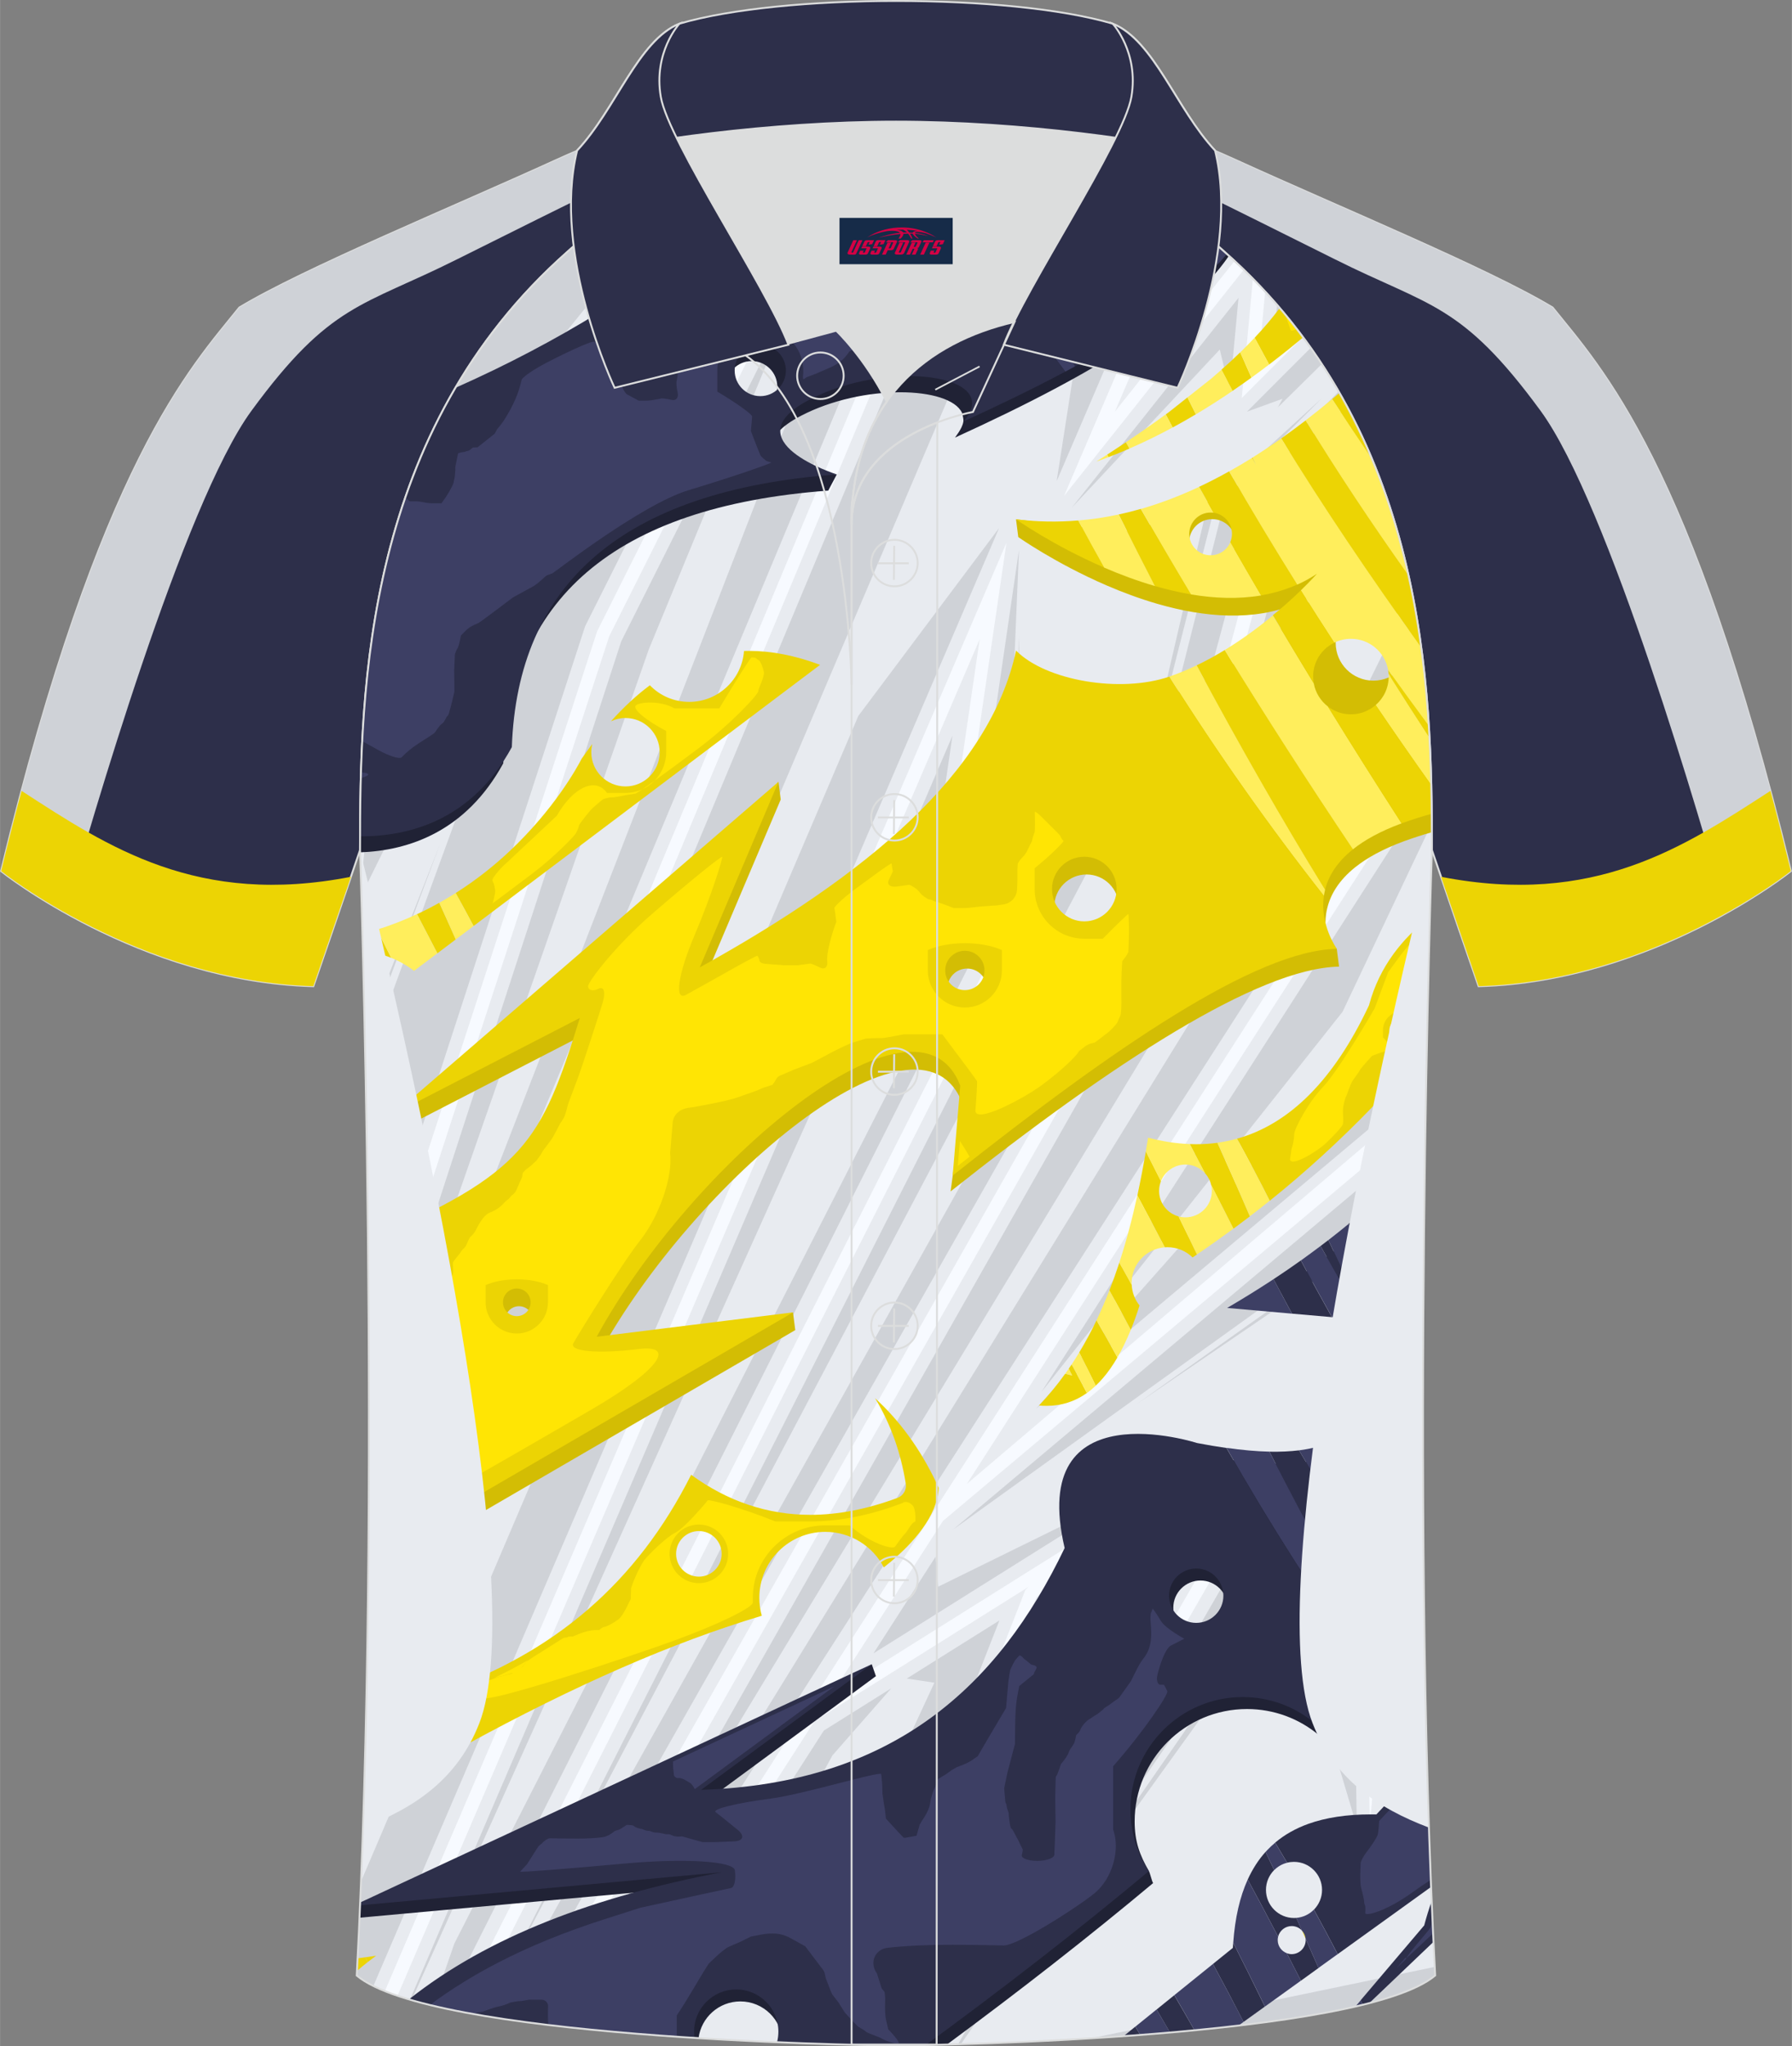 <?xml version="1.0" encoding="utf-8"?>
<!-- Generator: Adobe Illustrator 24.0.1, SVG Export Plug-In . SVG Version: 6.00 Build 0)  -->
<svg xmlns="http://www.w3.org/2000/svg" xmlns:xlink="http://www.w3.org/1999/xlink" version="1.1" id="图层_1" x="0px" y="0px" width="379.8px" height="433.5px" viewBox="0 0 379.96 433.71" enable-background="new 0 0 379.96 433.71" xml:space="preserve">
<rect x="0" y="0" width="379.96" height="433.71" fill="#808080" stroke="none"/>
<g>
	
		<path fill-rule="evenodd" clip-rule="evenodd" fill="#2D2F4A" stroke="#DCDDDD" stroke-width="0.4" stroke-miterlimit="22.926" d="   M246.78,27.89c4.33,1.37,9.2,3.29,15.06,5.95c21.94,10.02,53.69,23.09,67.37,31.34c10.24,12.8,29.36,32.42,50.52,119.44   c0,0-29.19,23.38-66.21,24.4c0,0-7.17-20.82-9.9-28.84c0-34.68-1.03-88.85-44.05-126.87c-8.02-7.36-28.69-19.88-41.87-26.31   L246.78,27.89z"/>
	<g>
		<path fill-rule="evenodd" clip-rule="evenodd" fill="#CFD2D7" d="M366.09,193.48c-5.21-18.55-25-86.71-39.44-106.42    c-16.78-22.89-23.43-22-43.65-32.13s-53.79-26.62-53.79-26.62l0.54-0.94l17.04,0.52c4.33,1.37,9.2,3.29,15.06,5.95    c21.94,10.02,53.69,23.09,67.37,31.34c10.24,12.8,29.36,32.42,50.52,119.44C379.73,184.62,374.67,188.67,366.09,193.48z"/>
		<path fill-rule="evenodd" clip-rule="evenodd" fill="#ECD404" d="M375.4,167.62c-18.39,11.91-37.31,24.56-69.85,18.21    c3.24,9.46,7.97,23.19,7.97,23.19c37.02-1.02,66.21-24.4,66.21-24.4C378.27,178.64,376.83,172.98,375.4,167.62z"/>
	</g>
	
		<path fill-rule="evenodd" clip-rule="evenodd" fill="#2D2F4A" stroke="#DCDDDD" stroke-width="0.4" stroke-miterlimit="22.926" d="   M133.17,27.89c-4.33,1.37-9.2,3.29-15.06,5.95C96.17,43.86,64.42,56.93,50.74,65.18C40.5,77.98,21.38,97.6,0.22,184.62   c0,0,29.19,23.38,66.21,24.4c0,0,7.17-20.82,9.9-28.84c0-34.68,1.03-88.85,44.05-126.87c8.02-7.36,28.69-19.88,41.87-26.31   L133.17,27.89z"/>
	<g>
		<path fill-rule="evenodd" clip-rule="evenodd" fill="#CFD2D7" d="M13.87,193.48c5.21-18.55,25-86.71,39.44-106.42    c16.78-22.89,23.43-22,43.65-32.13s53.79-26.62,53.79-26.62l-0.54-0.94l-17.04,0.52c-4.33,1.37-9.2,3.29-15.06,5.95    C96.17,43.86,64.42,56.93,50.74,65.18C40.5,77.98,21.38,97.6,0.22,184.62C0.22,184.62,5.29,188.67,13.87,193.48z"/>
		<path fill-rule="evenodd" clip-rule="evenodd" fill="#ECD404" d="M4.56,167.62c18.39,11.91,37.31,24.56,69.85,18.21    c-3.24,9.46-7.97,23.19-7.97,23.19c-37.02-1.02-66.21-24.4-66.21-24.4C1.68,178.64,3.12,172.98,4.56,167.62z"/>
	</g>
	<path fill-rule="evenodd" clip-rule="evenodd" fill="#F7FAFF" d="M76.33,180.19c0,0.08,4.68,137.18-0.7,238.51   c15.6,13.14,104.62,14.84,114.34,14.81c9.72,0.03,98.74-1.67,114.34-14.82c-5.38-101.35-0.7-238.49-0.7-238.51l0,0   c0-34.68-1.03-88.85-44.05-126.87c-7.66-7.03-26.88-18.77-40.06-25.42l-59.04-0.01c-13.19,6.64-32.42,18.39-40.08,25.43   C77.36,91.34,76.33,145.51,76.33,180.19L76.33,180.19z"/>
	<path fill-rule="evenodd" clip-rule="evenodd" fill="#E8EBF0" d="M156.24,30.07l-75.09,92.57c5.26-24.1,16.26-49.02,39.24-69.33   C127.26,46.99,143.45,36.88,156.24,30.07z"/>
	<path fill-rule="evenodd" clip-rule="evenodd" fill="#E8EBF0" d="M231.06,161.49L96.99,426.22c-4.81-0.95-9.13-2.03-12.71-3.24   l123.44-287.49l-10.49,71.82l6.47-19.26L231.06,161.49z"/>
	<path fill-rule="evenodd" clip-rule="evenodd" fill="#E8EBF0" d="M179.67,433.34l37.74-96.37l0.72-0.67l-45.43,28.47l-42.34,65.87   C149.11,432.31,168.09,433.05,179.67,433.34z"/>
	<path fill-rule="evenodd" clip-rule="evenodd" fill="#E8EBF0" d="M77.03,153.01l79.07-78.04l-29.5,58.84L78.17,282.5   c-0.3-57.37-1.83-102.26-1.83-102.31l0,0C76.33,172.05,76.39,162.84,77.03,153.01z"/>
	<path fill-rule="evenodd" clip-rule="evenodd" fill="#E8EBF0" d="M199.91,433.35l63.46-109.95l26.5,25.89l0.57,37.78L302,255.92   c-0.57,47.74-0.49,110.08,2.31,162.76C291.17,429.76,225.97,432.71,199.91,433.35z"/>
	<path fill-rule="evenodd" clip-rule="evenodd" fill="#E8EBF0" d="M302.36,231.75L205,314.51l98.33-152.97   c0.24,6.63,0.27,12.9,0.27,18.63l0,0C303.61,180.19,302.91,200.72,302.36,231.75z"/>
	<path fill-rule="evenodd" clip-rule="evenodd" fill="#E8EBF0" d="M250.77,46.5l-25.16,58.61l38.11-47.94   c0.66,0.64,1.3,1.28,1.94,1.93l-2.36,25.26l12.93-12.94c4.43,5.94,8.14,12.1,11.25,18.38l-20.26,23.47l-20.88,77.59L111.48,428.58   c-4.11-0.55-8.06-1.16-11.76-1.84l141.16-278.73l-37.63,36.54l10.15-69.5L81.6,422c-2.52-1.01-4.54-2.11-5.96-3.3   c1.34-25.32,2.06-52.87,2.38-79.96L207.87,27.89h11.63C228.98,32.67,241.59,40.09,250.77,46.5z"/>
	<path fill-rule="evenodd" clip-rule="evenodd" fill="#E8EBF0" d="M251.29,307.74l9.86,13.98l-64.48,111.7   c-3.21,0.06-5.54,0.09-6.71,0.08c-1.25,0-3.82-0.02-7.37-0.1l37.14-94.85l21.32-19.9l-64.87,40.66l23.76-36.96l100.89-84.78   l-9.62,109.18L251.29,307.74z"/>
	<path fill-rule="evenodd" clip-rule="evenodd" fill="#CFD2D7" d="M149.82,33.6l-67.19,82.83c5.75-22.12,16.74-44.55,37.75-63.12   C126.15,48.01,138.46,40.05,149.82,33.6z"/>
	<path fill-rule="evenodd" clip-rule="evenodd" fill="#CFD2D7" d="M77.48,225.99l35.65-97.5l33.02-39.82l-22.1,44.09l-45.93,141   C77.98,256.08,77.74,239.82,77.48,225.99z"/>
	<path fill-rule="evenodd" clip-rule="evenodd" fill="#CFD2D7" d="M76.8,157.12l31.06-30.65l-31.23,63.3l-0.08-2.6l1.29-12.2   l-1.5,2.16C76.35,170.94,76.44,164.22,76.8,157.12z"/>
	<path fill-rule="evenodd" clip-rule="evenodd" fill="#CFD2D7" d="M215.86,27.89l1.07,15.08l3.23-3.46L77.33,374.98   c0.25-9.48,0.44-19.05,0.58-28.6L210.96,27.89H215.86z"/>
	<path fill-rule="evenodd" clip-rule="evenodd" fill="#CFD2D7" d="M79.16,420.91l132.68-309L182,151.72L76.55,398.75   c-0.27,6.76-0.57,13.43-0.92,19.94C76.56,419.47,77.75,420.21,79.16,420.91z"/>
	<path fill-rule="evenodd" clip-rule="evenodd" fill="#CFD2D7" d="M248.53,44.96L224.04,102l8.34-53.48l8-8.83   C243.22,41.46,245.98,43.23,248.53,44.96z"/>
	<polygon fill-rule="evenodd" clip-rule="evenodd" fill="#CFD2D7" points="216.06,116.53 207.25,176.91 239.49,145.6 215.58,159.89    213.98,166.16  "/>
	<polygon fill-rule="evenodd" clip-rule="evenodd" fill="#CFD2D7" points="260.76,82.96 262.61,63.12 227.21,107.65 258.64,74.08     "/>
	<path fill-rule="evenodd" clip-rule="evenodd" fill="#CFD2D7" d="M108.63,428.18L243.87,189.8l20.95-77.86l21.34-24.73   c-0.74-1.41-1.52-2.82-2.32-4.22l-24.61,24.96l-20.19,80.1L105.55,426.5l-0.27,1.18C106.38,427.85,107.5,428.02,108.63,428.18z"/>
	<polygon fill-rule="evenodd" clip-rule="evenodd" fill="#CFD2D7" points="242.5,151.11 104.04,424.52 233.75,178.71  "/>
	<path fill-rule="evenodd" clip-rule="evenodd" fill="#CFD2D7" d="M280.26,77.17l-9.3,9.16l0.99-1.82l-7.55,2.74l13.51-13.52   C278.72,74.87,279.5,76.02,280.26,77.17z"/>
	<polygon fill-rule="evenodd" clip-rule="evenodd" fill="#CFD2D7" points="191.06,193.37 87.26,423.91 86.92,423.81 201.95,155.93    194.59,206.32  "/>
	<path fill-rule="evenodd" clip-rule="evenodd" fill="#CFD2D7" d="M91.76,425.09l4.57-13.17l102.98-202.13l6.79-20.23v4.34   l13.65-17.59L94.15,425.63C93.34,425.45,92.54,425.27,91.76,425.09z"/>
	<path fill-rule="evenodd" clip-rule="evenodd" fill="#CFD2D7" d="M284.67,214.44l-63.86,80.59l82.68-128.61   c0.06,2.77,0.09,5.46,0.11,8.07L284.67,214.44z"/>
	<path fill-rule="evenodd" clip-rule="evenodd" fill="#CFD2D7" d="M302.41,229.06l-82.74,69.53l68.76-77.51l-0.91,3.16l15.09-5.23   C302.54,222.21,302.48,225.56,302.41,229.06z"/>
	<polygon fill-rule="evenodd" clip-rule="evenodd" fill="#CFD2D7" points="133.46,430.91 174.68,366.78 188.98,357.82 176.5,372.05    147.79,424.52 147.39,420.79 135.44,431.07  "/>
	<polygon fill-rule="evenodd" clip-rule="evenodd" fill="#CFD2D7" points="176.73,433.26 211.9,343.45 192.26,355.76 198.12,356.64    170.26,416.79 173.27,413.64 175.78,433.23  "/>
	<polygon fill-rule="evenodd" clip-rule="evenodd" fill="#CFD2D7" points="185.54,433.46 222.08,340.15 241.18,322.33    226.96,343.45 185.87,433.47  "/>
	<polygon fill-rule="evenodd" clip-rule="evenodd" fill="#CFD2D7" points="251.45,312.75 257.88,321.87 193.46,433.48    192.82,433.49 232.42,345.26 251.1,322.33  "/>
	<polygon fill-rule="evenodd" clip-rule="evenodd" fill="#CFD2D7" points="254.48,306.99 288.99,340.71 294.94,273.26    282.18,329.66 281.81,322.92  "/>
	<polygon fill-rule="evenodd" clip-rule="evenodd" fill="#CFD2D7" points="239.71,316.25 185.2,350.42 198.38,329.92 198.91,336.3     "/>
	<polygon fill-rule="evenodd" clip-rule="evenodd" fill="#CFD2D7" points="202.06,324.2 297.52,243.98 295.22,270.1 289.96,256.36    289.88,261.1  "/>
	<polygon fill-rule="evenodd" clip-rule="evenodd" fill="#CFD2D7" points="203.14,433.26 263.99,327.86 287.13,350.47    287.69,387.11 278.16,355.08 265.57,343.45 203.74,433.25  "/>
	<path fill-rule="evenodd" clip-rule="evenodd" fill="#CFD2D7" d="M231.39,432l72.83-15.13c0.03,0.61,0.06,1.22,0.09,1.82   C295.11,426.44,260.34,430.21,231.39,432z"/>
	<path fill-rule="evenodd" clip-rule="evenodd" fill="#CFD2D7" d="M301.74,290.34l-8.55,96.98l8.6-63.46   C301.72,312.44,301.71,301.2,301.74,290.34z"/>
	<polygon fill-rule="evenodd" clip-rule="evenodd" fill="#CFD2D7" points="77.38,221.37 93.35,178.74 77.35,219.58  "/>
	<polygon fill-rule="evenodd" clip-rule="evenodd" fill="#CFD2D7" points="230.77,149.47 215.34,158.48 216.06,134.84    216.26,156.49  "/>
	<polygon fill-rule="evenodd" clip-rule="evenodd" fill="#CFD2D7" points="280.32,84.37 257.65,107.05 238.38,182.86 256.16,106.43     "/>
	<polygon fill-rule="evenodd" clip-rule="evenodd" fill="#CFD2D7" points="290.3,286.62 282.22,320.93 258.65,307.68 281.56,318.68     "/>
	<polygon fill-rule="evenodd" clip-rule="evenodd" fill="#CFD2D7" points="293.88,269.74 290.83,262.25 240.96,297.62 290.3,263.97     "/>
	<polygon fill-rule="evenodd" clip-rule="evenodd" fill="#CFD2D7" points="281.1,369.31 277.12,355.8 266,345.56 214.64,419.67    266.4,347.75 275.73,356.89  "/>
	<path fill-rule="evenodd" clip-rule="evenodd" fill="#E8EBF0" d="M127.25,430.36l43.45-67.59l132.43-206   c-1.03-19.89-4.26-42.63-14.3-64.2l-19,22.01l-20.81,77.33L114.53,428.97C118.67,429.49,122.95,429.95,127.25,430.36z"/>
	<path fill-rule="evenodd" clip-rule="evenodd" fill="#E8EBF0" d="M204.98,27.89L78.09,331.64c0.13-13.75,0.16-27.32,0.12-40.35   l50.96-156.43l36.9-73.6l-88.72,87.57c0.54-6.6,1.37-13.43,2.64-20.37l81.59-100.58L204.98,27.89z"/>
	<path fill-rule="evenodd" clip-rule="evenodd" fill="#E8EBF0" d="M274.58,69.25l-7.73,7.73l1.41-15.16   C270.51,64.26,272.62,66.73,274.58,69.25L274.58,69.25z M261.77,55.31l-25.38,31.94l16.77-39.06c2.56,1.86,4.75,3.6,6.41,5.12   C260.31,53.97,261.04,54.64,261.77,55.31z"/>
	<path fill-rule="evenodd" clip-rule="evenodd" fill="#CFD2D7" d="M79.06,133.98l86.06-106.09h26.47l-18.32,6.66L78.28,139.62   C78.51,137.75,78.77,135.87,79.06,133.98z"/>
	<path fill-rule="evenodd" clip-rule="evenodd" fill="#CFD2D7" d="M78.18,317.8L183.51,46.52L182,55.74l18.83-27.86h1.15   L78.15,324.34C78.16,322.15,78.17,319.97,78.18,317.8z"/>
	<path fill-rule="evenodd" clip-rule="evenodd" fill="#CFD2D7" d="M78.22,300.16l53.5-164.24l37.01-73.81l-31.19,75.58L78.22,307.52   C78.22,305.05,78.22,302.6,78.22,300.16z"/>
	<path fill-rule="evenodd" clip-rule="evenodd" fill="#CFD2D7" d="M78.11,141.01l77.99-83.72l-2.93,5.43l12.25-4.7l-87.69,86.55   C77.85,143.39,77.98,142.2,78.11,141.01z"/>
	<path fill-rule="evenodd" clip-rule="evenodd" fill="#CFD2D7" d="M290.08,95.35l-17.75,20.56l-20.73,77.06L117.5,429.33l0.23,0.03   l140.92-232.33l20.62-78.11l13-18.25C291.58,98.88,290.85,97.11,290.08,95.35z"/>
	<path fill-rule="evenodd" clip-rule="evenodd" fill="#CFD2D7" d="M302.85,152.1L124.17,430.05c-0.69-0.07-1.38-0.14-2.07-0.21   l0.94-3.55l140.99-228.61L299,126.82l1.8,6.57C301.79,139.79,302.43,146.06,302.85,152.1z"/>
	<path fill-rule="evenodd" clip-rule="evenodd" fill="#CFD2D7" d="M270.32,69.62l0.47-4.99c0.71,0.81,1.39,1.63,2.07,2.46   L270.32,69.62z"/>
	<path fill-rule="evenodd" clip-rule="evenodd" fill="#CFD2D7" d="M247.05,69.38l8.37-19.5c1.6,1.22,3,2.38,4.14,3.42l0.16,0.14   L247.05,69.38z"/>
	<path fill-rule="evenodd" clip-rule="evenodd" fill="#2D2F4A" d="M288.98,424.89c0.46-0.11,0.91-0.23,1.35-0.34l13.62-12.98   c-0.14-2.85-0.27-5.71-0.39-8.6c-0.59,1.65-1.11,3.35-1.58,5.11l-13.47,15.86L288.98,424.89L288.98,424.89z M303.44,399.92   l-19.8,14.25c-1.64-3.16-3.32-6.31-5.04-9.43c1.06-1.08,1.72-2.55,1.72-4.18c0-3.28-2.67-5.95-5.95-5.95   c-0.5,0-0.98,0.06-1.45,0.18c-0.84-1.43-1.69-2.85-2.54-4.26c1.99-1.68,4.35-3.01,7.02-3.97c3.7-1.33,8.15-2.01,13.23-2.01   c0.2,0,0.4,0,0.6,0l0.61,0.01l10.72-11.45C302.8,382.15,303.09,391.12,303.44,399.92z"/>
	<path fill-rule="evenodd" clip-rule="evenodd" fill="#ECD404" d="M143.35,329.33c0-2.66,2.16-4.83,4.83-4.83   c2.66,0,4.83,2.16,4.83,4.83c0,2.66-2.16,4.83-4.83,4.83C145.51,334.16,143.35,332,143.35,329.33L143.35,329.33z M92.87,358.88   c1.94,3.67,3.83,7.36,5.65,11.08c23.52-12.87,44.16-21.86,63-27.51c-0.34-1.21-0.52-2.49-0.52-3.81   c0.01-7.73,6.26-13.97,13.99-13.97c5.4,0,10.08,3.06,12.41,7.53c0.5-0.4,1.01-0.81,1.52-1.24c4.51-3.79,9.85-9.54,10.12-15.62   c-3.24-7.11-7.43-13.17-12.45-18.01c-0.35-0.33-0.7-0.66-1.05-0.99c3.29,5.43,5.44,11.44,6.51,18.11c0.21,1.3-0.53,2.56-1.76,3.02   c-6.38,2.38-12.59,3.59-18.46,3.59c-9.06,0-17.55-2.85-25.29-8.49C135.09,335.29,117.62,350.47,92.87,358.88z"/>
	<path fill-rule="evenodd" clip-rule="evenodd" fill="#ECD404" d="M294.61,218.37c0-1.46,1.19-2.65,2.65-2.65s2.65,1.19,2.65,2.65   c0,1.46-1.19,2.65-2.65,2.65C295.79,221.02,294.61,219.84,294.61,218.37L294.61,218.37z M302.55,221.72   c0.08-3.9,0.16-7.57,0.23-11.02l-0.94,0.59l1.02-3.88c0.12-4.97,0.23-9.36,0.33-13.1c-3.06,2.4-5.64,5.03-7.69,7.83   c-2.37,3.24-4.1,6.83-5.15,10.66l-0.06,0.23l-0.1,0.22c-7.34,15.56-16.7,24.97-27.9,28.09c2.39,4.34,4.71,8.73,6.94,13.15   c0.01,0,0.01-0.01,0.02-0.01c7.58-6.09,14.86-12.74,21.65-19.77C294.9,230.55,298.78,226.23,302.55,221.72z"/>
	<path fill-rule="evenodd" clip-rule="evenodd" fill="#ECD404" d="M107.99,180.45c9.53-8.94,14.37-17.77,15.35-19.67   c0.74-1.07,1.49-2.1,2.24-3.1c-0.14,0.56-0.21,1.15-0.21,1.75c0,4,3.25,7.25,7.25,7.25s7.25-3.25,7.25-7.25s-3.25-7.25-7.25-7.25   c-1.1,0-2.14,0.25-3.08,0.69c2.68-2.99,5.44-5.54,8.25-7.63c2.18,2.25,5.15,3.52,8.35,3.52c6.13,0,11.17-4.77,11.61-10.79   c0.36-0.01,0.72-0.02,1.09-0.02c4.74,0,9.79,0.99,15.04,2.96l-73.47,55.35c-1.24-2.34-2.51-4.67-3.8-6.99   C101.11,186.43,104.9,183.35,107.99,180.45z"/>
	<path fill-rule="evenodd" clip-rule="evenodd" fill="#ECD404" d="M276.3,71.51c-1.01,0.84-2.02,1.67-3.02,2.48   c-1.4,1.12-2.79,2.21-4.18,3.27c-1.01-1.9-2.04-3.79-3.08-5.67c2.01-2.13,3.78-4.23,5.33-6.3   C273.09,67.33,274.74,69.41,276.3,71.51z"/>
	<path fill-rule="evenodd" clip-rule="evenodd" fill="#D3BD04" d="M107.11,279.78c0-1.62,1.31-2.93,2.93-2.93s2.93,1.31,2.93,2.93   s-1.31,2.93-2.93,2.93C108.43,282.71,107.11,281.4,107.11,279.78L107.11,279.78z M78.05,266.84c0.11,11.62,0.17,23.94,0.17,36.65   c5.98,0.31,11.16,2.24,14.95,5.75l-15.04,16.38c-0.02,2.97-0.05,5.95-0.08,8.94l90.57-52.65l-0.48-3.76l-17.9,6.04l-23.27,2.89   c20.02-36.68,67.95-77.09,77.09-53.24l-2.5,18.67c34.28-27.17,65.24-47.32,82.37-47.64l-0.48-3.76l-1.63-0.67   c-0.6-1.89-1-4.24-0.63-6.78c0.06-0.43,0.15-0.86,0.26-1.29c0.7-2.81,2.43-5.79,5.91-8.57c2.47-1.97,5.82-3.85,10.32-5.5   c0.06-0.02,0.11-0.04,0.17-0.06c1.96-0.71,3.88-1.33,5.76-1.86c-0.09-25.23-1.41-59.39-18.02-90.24c-0.88,0.76-1.76,1.5-2.64,2.24   c-1.86,1.56-3.74,3.06-5.62,4.51c-1.72,1.32-3.45,2.6-5.18,3.82c-2.01,1.42-4.04,2.77-6.08,4.05l0.73,1.54   c-0.3-0.48-0.59-0.96-0.88-1.44c-1.59,1-3.19,1.94-4.8,2.84c-2.11,1.18-4.23,2.27-6.37,3.28c-4.06,1.9-8.17,3.48-12.35,4.67   c-1.42,0.41-2.85,0.77-4.28,1.08l-22.69-2.66l0.48,3.76c0,0,7.84,5.54,18.69,10.23c3.35,1.45,6.99,2.81,10.77,3.91   c2.5,0.72,5.05,1.33,7.63,1.76l0,0c4.97,0.84,10.03,1.04,14.88,0.22c2.62-0.44,5.19-1.18,7.65-2.29c1.44-0.64,2.84-1.41,4.19-2.31   c0,0-1.23,1.4-3.43,3.53c-1.53,1.49-3.54,3.33-5.91,5.3c-2.9,2.4-6.37,4.99-10.21,7.34c-1.9,1.16-3.9,2.26-5.96,3.25   c-1.88,0.9-3.82,1.71-5.8,2.39c-10.38,3.55-21.96,3.56-32.49-5.52c-5.58,25.91-31.62,47.52-67.07,67.15l16.69-39.34l-0.48-3.76   l-7.43,8.33l3.21-0.52l-51.79,44.72l-25.46,17.8l0.48,3.76l39.34-20.28C115.21,246,111.65,252.52,78.05,266.84L78.05,266.84z    M200.89,209.45c0-2.3,1.87-4.17,4.17-4.17s4.17,1.87,4.17,4.17s-1.87,4.17-4.17,4.17S200.89,211.75,200.89,209.45L200.89,209.45z    M223.54,192.19c0-3.78,3.07-6.85,6.85-6.85s6.85,3.07,6.85,6.85s-3.07,6.85-6.85,6.85C226.6,199.04,223.54,195.98,223.54,192.19   L223.54,192.19z M283.21,136.26c0-4.42,3.58-8,8-8s8,3.58,8,8s-3.58,8-8,8C286.79,144.26,283.21,140.68,283.21,136.26   L283.21,136.26z M294.91,146.61c0.39,0.62,0.78,1.24,1.18,1.86C295.69,147.85,295.3,147.23,294.91,146.61L294.91,146.61z    M261.97,114.95c0,2.72-2.2,4.92-4.92,4.92s-4.92-2.2-4.92-4.92s2.2-4.92,4.92-4.92S261.97,112.23,261.97,114.95z"/>
	<path fill-rule="evenodd" clip-rule="evenodd" fill="#202235" d="M76.33,180.19l0.02,0.46c10.3-0.37,22.45-4.4,30.35-18.87   c1.23-34.41,23.16-54.41,68.91-57.8l1.82-3.43c-3.09-0.1-7.08-1.37-10.25-0.64c-4.05-2.9-6.32-7.1,2.58-11.75   c13.25-6.92,31.59-6.25,34.21-0.68c0,0,0.35,1.11,0.3,1.75c0,0.01,0,0.02,0,0.03c0,0.03-0.01,0.07-0.01,0.11   c0,0.02,0,0.03-0.01,0.05c-0.06,0.36-0.19,0.75-0.39,1.17c-0.32,0.65-0.8,1.38-1.36,2.15c7.59-3.46,14.84-6.97,21.53-10.54   c0.7-0.38,1.4-0.75,2.09-1.13c2.76-1.5,5.41-3.01,7.95-4.53c3.53-2.12,6.84-4.26,9.89-6.44c2.69-1.91,5.17-3.85,7.42-5.82   c1.27-1.11,3.63-3.47,5-4.86c0,0.01,0.01,0.01,0.01,0.02c0.14-0.15,0.28-0.31,0.42-0.47l0,0c1.41-1.56,2.66-3.14,3.75-4.73   c-0.34-0.31-0.68-0.62-1.03-0.93c-3.5-3.21-9.42-7.41-16.07-11.66c0.76,1.08,1.52,2.15,2.29,3.22c-0.85-1.09-1.67-2.19-2.45-3.32   c-7.86-5.01-16.72-10.07-23.82-13.66h-29.6c0.67,1.66,1.16,3.41,1.44,5.25c0.07,0.46,0.13,0.93,0.17,1.41   c1.19,12.91-8.32,24.34-21.23,25.53c-7.95,0.73-15.34-2.59-20.12-8.27c-15.21,12.58-33.32,24.04-55.57,33.9   C76.9,118.25,76.33,154.54,76.33,180.19L76.33,180.19L76.33,180.19z M153.95,81.96c0-3,2.43-5.43,5.43-5.43s5.43,2.43,5.43,5.43   s-2.43,5.43-5.43,5.43C156.39,87.39,153.95,84.96,153.95,81.96z"/>
	<path fill-rule="evenodd" clip-rule="evenodd" fill="#FFE504" d="M157.11,300.58l0.12-0.01v0.01H157.11z"/>
	<path fill-rule="evenodd" clip-rule="evenodd" fill="#FFE504" d="M192.08,391.46c0-0.13-0.01-0.25-0.03-0.37   c0.01,0,0.02,0,0.03,0.01V391.46z"/>
	<path fill-rule="evenodd" clip-rule="evenodd" fill="#202235" d="M301.76,316.32c-0.22-0.54-0.33-1.12-0.33-1.73   c0-0.6,0.11-1.17,0.32-1.7c-0.08-23.4,0.1-45.77,0.37-65.25c-1.79,1.91-3.63,3.78-5.52,5.6c-1.57,1.52-3.17,3-4.81,4.46   c-1.63,1.45-3.29,2.87-4.98,4.27c-1.4,1.15-2.82,2.29-4.26,3.4c-0.54,0.42-1.09,0.84-1.64,1.25c-1.38,1.04-2.77,2.06-4.19,3.07   c2.12,3.96,6.35,3.38,8.63,7.43l-0.12,4.75l3.25,8.86c1.46,5.56,1.07,10.37-0.96,13.63c-2.02,2.98-5.68,4.88-11.19,5.57   c-1.88,0.24-3.96,0.33-6.27,0.28c-2.72-0.06-5.75-0.32-9.1-0.8c-1.96-0.28-4.04-0.63-6.23-1.05c0,0-36.03-11.66-28.08,22.25   c-14.06,29.37-36.45,49.94-77.09,51.26l36.16-26.62l-0.89-2.54c-7.59,5.13-16.96,8.4-24.69,14.45l-70.79,32.97l-13,3.42   c-0.04,0.97-0.08,1.94-0.13,2.9l77.71-7.1c-25.77,4.91-47.65,12.93-64.14,25.25c15.09,3.88,38.08,6.11,58.32,7.37   c0.57-4.39,4.32-7.78,8.87-7.78c4.86,0,8.81,3.87,8.94,8.7c12.09,0.5,21.28,0.63,24.05,0.62c1.62,0,5.46-0.04,10.79-0.17   c15.36-11.33,29.98-22.73,43.74-34.23c-0.28-0.42-0.64-2.1-0.89-2.54c-1.99-3.48-3.02-6.25-3.02-10.54   c0-13.15,10.66-23.81,23.81-23.81c5.78,0,11.08,2.06,15.2,5.49c3.88-3.74,7.66-7.5,11.33-11.26c0.89-0.92,1.78-1.83,2.66-2.75   c2.02-2.1,4-4.2,5.95-6.31c0.83-0.9,1.65-1.79,2.47-2.69C301.88,335.16,301.8,325.67,301.76,316.32L301.76,316.32z M260.3,340.74   c0,3.18-2.58,5.76-5.76,5.76c-3.18,0-5.76-2.58-5.76-5.76c0-3.18,2.58-5.76,5.76-5.76C257.72,334.98,260.3,337.56,260.3,340.74z"/>
	<path fill-rule="evenodd" clip-rule="evenodd" fill="#ECD404" d="M244.89,124.21c-2.59-5.03-5.16-10.09-7.69-15.17   c1.57-0.34,3.14-0.73,4.69-1.18c3.45,6.02,6.99,12.05,10.63,18.11C249.94,125.54,247.38,124.93,244.89,124.21z"/>
	<path fill-rule="evenodd" clip-rule="evenodd" fill="#ECD404" d="M290.84,97.13c-2.89-4.23-5.68-8.42-8.37-12.55   c0.51-0.43,1.03-0.86,1.54-1.3C286.62,87.84,288.88,92.46,290.84,97.13z"/>
	<path fill-rule="evenodd" clip-rule="evenodd" fill="#ECD404" d="M265.43,97.07c0.05-0.03,0.11-0.07,0.16-0.1l0.73,1.54   C266.02,98.03,265.73,97.55,265.43,97.07z"/>
	<path fill-rule="evenodd" clip-rule="evenodd" fill="#ECD404" d="M215.43,110.07c4.48,0.54,8.88,0.61,13.2,0.24   c1.79,3.34,3.62,6.67,5.49,9.98C223.27,115.61,215.43,110.07,215.43,110.07z"/>
	<path fill-rule="evenodd" clip-rule="evenodd" fill="#ECD404" d="M276.85,89.1c6.72,10.97,14.01,21.94,21.81,32.9   c1.14,5.13,2.02,10.22,2.69,15.23c-10.96-15.22-20.93-30.02-29.69-44.3C273.4,91.7,275.13,90.42,276.85,89.1z"/>
	<path fill-rule="evenodd" clip-rule="evenodd" fill="#ECD404" d="M294.33,141.98c2.86,4.01,5.74,7.97,8.64,11.87   c0.05,0.85,0.1,1.69,0.15,2.53c-2.98-4.59-5.88-9.1-8.68-13.55C294.41,142.55,294.38,142.26,294.33,141.98z"/>
	<path fill-rule="evenodd" clip-rule="evenodd" fill="#ECD404" d="M259.69,137.77c8.61,13.98,17.68,28.06,27.18,42.24   c-3.48,2.78-5.21,5.76-5.91,8.57c-9-14.59-18.21-30.72-27.24-47.56C255.79,140.03,257.79,138.93,259.69,137.77z"/>
	<path fill-rule="evenodd" clip-rule="evenodd" fill="#FFEE5C" d="M234.12,120.3c-1.87-3.32-3.7-6.65-5.49-9.98   c2.89-0.24,5.75-0.67,8.57-1.28c2.53,5.08,5.09,10.14,7.69,15.17C241.11,123.11,237.47,121.75,234.12,120.3z"/>
	<path fill-rule="evenodd" clip-rule="evenodd" fill="#FFEE5C" d="M253.73,141.02c9.03,16.84,18.24,32.97,27.24,47.56   c-0.11,0.44-0.19,0.87-0.26,1.29c-11.49-14.59-22.55-30.26-32.78-46.47C249.91,142.73,251.85,141.92,253.73,141.02z"/>
	<path fill-rule="evenodd" clip-rule="evenodd" fill="#FFEE5C" d="M298.66,121.99c-7.8-10.96-15.09-21.93-21.81-32.9   c1.88-1.45,3.76-2.95,5.62-4.51c2.69,4.13,5.48,8.31,8.37,12.55C294.3,105.37,296.82,113.73,298.66,121.99z"/>
	<path fill-rule="evenodd" clip-rule="evenodd" fill="#FFE504" d="M156.41,176.71c-0.37,0.09-0.74-0.18-1.2-0.28   c-0.32-0.07-0.63-0.14-0.94-0.21l8.39-7.24l-3.86,9.09c-0.67-0.53-1.48-0.92-2.39-1V176.71z"/>
	<path fill-rule="evenodd" clip-rule="evenodd" fill="#2D2F4A" d="M258.23,56.01c-0.34,0.36-0.68,0.72-1.03,1.09   c-2.44-3.75-4.82-7.44-7.14-11.09c0.56,0.39,1.12,0.77,1.65,1.16C253.88,50.14,256.05,53.09,258.23,56.01z"/>
	<path fill-rule="evenodd" clip-rule="evenodd" fill="#2D2F4A" d="M207.29,27.89c9.01,14.95,18.56,30.02,28.62,45.21   c-2.54,1.52-5.2,3.03-7.95,4.53c-9.2-15.49-18.53-32.36-27.58-49.75L207.29,27.89z"/>
	<path fill-rule="evenodd" clip-rule="evenodd" fill="#2D2F4A" d="M237.78,38.1c4.92,7.5,10.07,15.09,15.44,22.75   c-2.25,1.96-4.73,3.9-7.42,5.82c-7.89-12.4-15.46-24.7-22.68-36.9C227.73,32.2,232.82,35.1,237.78,38.1z"/>
	<path fill-rule="evenodd" clip-rule="evenodd" fill="#3D3F64" d="M200.38,27.89c9.05,17.39,18.37,34.26,27.58,49.75   c-0.69,0.38-1.39,0.75-2.09,1.13c-11.61-15.55-22.66-32.09-32.7-49.06c-0.09-0.62-0.21-1.22-0.35-1.82L200.38,27.89z"/>
	<path fill-rule="evenodd" clip-rule="evenodd" fill="#3D3F64" d="M223.12,29.76c7.22,12.2,14.79,24.51,22.68,36.9   c-3.05,2.17-6.36,4.32-9.89,6.44c-10.06-15.19-19.61-30.26-28.62-45.21h12.21C220.66,28.48,221.87,29.1,223.12,29.76z"/>
	<path fill-rule="evenodd" clip-rule="evenodd" fill="#2D2F4A" d="M273.95,278.42c-1.32-2.44-2.63-4.87-3.92-7.3   c1.96-1.29,3.9-2.62,5.79-3.97c2.12,3.96,4.32,7.97,6.59,12.01L273.95,278.42z"/>
	<path fill-rule="evenodd" clip-rule="evenodd" fill="#2D2F4A" d="M290.89,255.16c3.46,6.27,7.11,12.55,10.94,18.82   c-0.03,3.94-0.05,7.95-0.07,12.02c-5.76-9.06-11.06-17.93-15.85-26.57C287.6,258.03,289.26,256.61,290.89,255.16z"/>
	<path fill-rule="evenodd" clip-rule="evenodd" fill="#2D2F4A" d="M301.95,260.88c-2.16-3.43-4.24-6.83-6.25-10.18   c2.22-2.14,4.38-4.35,6.46-6.61C302.08,249.46,302.01,255.08,301.95,260.88z"/>
	<path fill-rule="evenodd" clip-rule="evenodd" fill="#2D2F4A" d="M280.01,264.08c0.55-0.41,1.1-0.83,1.64-1.25l9.82,20.85   C287.53,277.29,283.72,270.75,280.01,264.08z"/>
	<path fill-rule="evenodd" clip-rule="evenodd" fill="#2D2F4A" d="M275.44,307.39c7.37,12.4,15.11,24.88,23.21,37.45   c-1.95,2.11-3.93,4.21-5.95,6.31c-7.92-13.82-15.85-28.49-23.54-43.47C271.47,307.72,273.56,307.62,275.44,307.39z"/>
	<path fill-rule="evenodd" clip-rule="evenodd" fill="#3D3F64" d="M269.16,307.67c7.69,14.98,15.62,29.65,23.54,43.47   c-0.88,0.92-1.77,1.83-2.66,2.75c-10.7-15.06-20.82-30.9-29.98-47.02C263.42,307.34,266.44,307.61,269.16,307.67z"/>
	<path fill-rule="evenodd" clip-rule="evenodd" fill="#3D3F64" d="M286.83,301.5c4.83,8.41,9.83,16.87,14.98,25.38   c0.04,4.76,0.08,9.54,0.15,14.34c-1.09,1.21-2.2,2.41-3.31,3.62c-8.1-12.57-15.85-25.05-23.21-37.45   C281.13,306.68,284.86,304.66,286.83,301.5z"/>
	<path fill-rule="evenodd" clip-rule="evenodd" fill="#3D3F64" d="M260.2,277.21c3.36-1.96,6.63-3.99,9.83-6.09   c1.29,2.43,2.6,4.86,3.92,7.3L260.2,277.21z"/>
	<path fill-rule="evenodd" clip-rule="evenodd" fill="#3D3F64" d="M295.7,250.7c2.01,3.35,4.09,6.75,6.25,10.18   c-0.05,4.26-0.09,8.63-0.12,13.09c-3.84-6.27-7.49-12.54-10.94-18.82C292.52,253.7,294.13,252.22,295.7,250.7z"/>
	<path fill-rule="evenodd" clip-rule="evenodd" fill="#2D2F4A" d="M155.77,78.53c0-3,2.43-5.43,5.43-5.43s5.43,2.43,5.43,5.43   s-2.43,5.43-5.43,5.43C158.21,83.96,155.77,81.53,155.77,78.53L155.77,78.53z M96.56,82.2c-18.91,32.21-20.16,68.67-20.22,95.05   c10.66,0.05,23.81-3.56,32.18-18.9c1.23-34.41,23.16-54.41,68.91-57.8c0,0-22.52-7.11-5.84-15.82s41.4-5.4,32.74,4.58   c7.59-3.47,14.84-6.97,21.53-10.54c-11.61-15.55-22.66-32.09-32.7-49.06c0.07,0.46,0.13,0.93,0.17,1.41   c1.19,12.91-8.32,24.34-21.23,25.53c-7.95,0.73-15.34-2.6-20.12-8.27C136.8,60.91,118.74,72.35,96.56,82.2z"/>
	<path fill-rule="evenodd" clip-rule="evenodd" fill="#3D3F64" d="M76.53,163.72l0.22,0.01c1.43,0.08,1.75,0.47,0.71,0.86   l-0.96,0.35L76.53,163.72z"/>
	<path fill-rule="evenodd" clip-rule="evenodd" fill="#3D3F64" d="M85.92,105.49c0.32,0.24,0.65,0.49,0.96,0.77h1.48h0.08   c0.08,0,0.43,0.04,0.76,0.09l0.28,0.05c0.65,0.12,1.39,0.27,2.16,0.27h1.96c1.12-1.47,2.27-3.42,2.55-4.32l0.13-0.65l0.04-0.19   c0.04-0.19,0.07-0.36,0.08-0.37c0-0.01,0-0.02,0.01-0.03c0-0.01,0.06-0.64,0.13-1.4l-0.01-0.48v-0.12c0-0.14,0.1-0.71,0.23-1.26   c0.13-0.55,0.32-1.77,0.42-1.81c0.1-0.05,0.75-0.21,1.26-0.25l0.41-0.14l0.63-0.18c0.43-0.35,0.79-0.63,0.8-0.63h0.01l0.96-0.03   c1.98-1.57,3.61-2.87,3.62-2.88c0.01-0.01,0.26-0.46,0.56-0.99l0.47-0.58c0.39-0.49,0.84-1.05,1.23-1.72   c1.68-2.7,2.78-5.21,3.35-7.67l0.12-0.46c0.1-0.52,2.41-2.13,5.15-3.57s9.99-5,10.36-4.48l0.57,0.45c0.12,0.1,0.24,0.19,0.35,0.29   c0.77,0.63,1.24,1.04,1.35,1.42c0.31,1.36,1.28,2.16,1.8,2.59l0.01,0.01c0.01,0.01,0.03,0.12,0.06,0.25l0.02,0.12l0.25,1.4   c0.79,1.73,1.55,3.37,1.69,3.64c0.13,0.27,0.52,0.78,0.55,0.81c0.04,0.04,0.1,0.09,0.14,0.12c0.04,0.03,1.18,0.64,2.53,1.36h1.47   c0.91,0,1.74-0.16,2.46-0.3l0.2-0.04c0.2-0.04,0.37-0.07,0.38-0.07c0.01,0,0.02,0,0.03-0.01c0.01,0,0.12-0.03,0.24-0.06   c0.12-0.03,1.2,0.07,2.16,0.31s1.55-0.45,1.31-1.52c-0.24-1.08-0.33-2.2-0.2-2.5l0.06-0.38c0.27-1.23,0.23-2.38,0.19-3.4   l-0.03-0.78c0.06-0.65,0.12-1.19,0.12-1.2c0-0.01,0.01-0.03,0.01-0.04s0.14-0.82,0.31-1.8l0.02-0.6l0.01-0.2   c0.02-0.21,0.3-0.51,0.62-0.65l0.27-0.11l0.66-0.26c0.89-0.48,1.62-0.87,1.64-0.88c0.01-0.01,0.03-0.02,0.05-0.03   c0.01-0.01,0.1-0.08,0.19-0.16s1.29-0.66,2.5-1.12s3.88-5.48,4.03-5.72l0.18-0.24l0.31-0.41c0.32-0.76,0.59-1.4,0.59-1.41   c0-0.02,0.01-0.05,0.01-0.06c0-0.02,0.11-1.15,0.23-2.52l0.04-1.24l0.01-0.41c0.02-0.46,4.21,1.04,9.32,3.33h5.14   c0.83,0,1.68-0.04,2.51-0.11l0.24-0.02c0.26-0.03,0.47,0.2,0.47,0.5s0.4,0.49,0.89,0.42c0.49-0.07,0.99,0.25,1.11,0.72   c0.12,0.46,0.32,1.79,0.32,1.8s0.41,1,0.9,2.19l1.16,0.52c0.53,0.24,1.06,0.34,1.45,0.41l0.08,0.01c0.1,0.02,0.19,0.04,0.21,0.05   s0.07,0.02,0.11,0.04c0.04,0.01,0.71,0.17,1.49,0.34l0.6,0.09c0.92,0.14,1.47,0.23,1.95,0.55c0.1,0.07,0.21,0.14,0.28,0.54   l0.09,0.52c-0.06,0.73-0.28,1.7-0.48,2.15l-0.03,0.65l-0.07,0.26c-0.03,0.16-0.06,0.29-0.07,0.3c-0.01,0-0.05,0.05-0.11,0.1   c-0.05,0.05-0.2,0.22-0.33,0.37s-1.41,1.11-2.65,1.66l-0.44,0.63c-1.36,1.84-3.03,2.54-5.13,3.42l-0.26,0.11   c-0.29,0.12-0.55,0.23-0.57,0.24c-0.02,0.01-0.05,0.02-0.07,0.03s-0.1,0.05-0.17,0.09c-0.07,0.04-1.24,0.51-2.46,0.95l-0.49,0.35   l-0.02,0.01c-0.02,0.02-0.09,0.04-0.14,0.05s-0.13-0.53-0.02-1.21v-0.65c0-5.02-4.09-9.11-9.11-9.11s-9.11,4.09-9.11,9.11V83   c4.14,2.47,7.46,4.85,7.37,5.29l-0.02,0.44c-0.01,0.26-0.04,0.55-0.07,0.86l-0.16,1.76c0.98,2.6,1.91,4.94,2.05,5.21   c0.15,0.26,1.05,1,1.15,1.07c0.1,0.07,0.28,0.15,0.4,0.18s0.44,0.13,0.72,0.21s-7.38,2.81-17.49,5.86s-28.58,17.53-28.91,17.63   c-0.32,0.1-1.17,0.44-1.21,0.46s-0.11,0.05-0.15,0.08c-0.04,0.02-0.34,0.29-0.66,0.6c-0.32,0.3-1.42,1.28-2.12,1.66l-0.63,0.34   l-3.58,1.96c-3.81,2.89-7.13,5.35-7.37,5.46l-0.22,0.09c-0.68,0.28-1.61,0.67-2.41,1.47l-1.06,1.06c-0.21,1.27-0.54,2.49-0.72,2.72   c-0.19,0.23-0.52,1.13-0.53,1.19c-0.01,0.05-0.03,0.14-0.03,0.2c-0.01,0.06-0.07,1.55-0.15,3.33l0.02,1.54l0.04,2.89   c-0.59,2.61-1.19,4.87-1.32,5c-0.14,0.14-0.29,0.31-0.34,0.39c-0.05,0.08-0.17,0.3-0.26,0.49c-0.1,0.19-0.39,0.71-0.53,0.8   c-0.15,0.09-0.55,0.45-0.57,0.47s-0.05,0.06-0.07,0.08s-0.28,0.36-0.58,0.76l-0.21,0.31l-0.1,0.16c-0.13,0.18-0.25,0.34-0.27,0.35   c-0.02,0.01-0.64,0.43-1.39,0.94l-0.67,0.42c-1.49,0.95-3.04,1.93-4.49,3.38l-0.41,0.41c-0.49,0.4-2.71-0.31-4.95-1.56   c-0.93-0.52-2.14-1.19-3.41-1.88C77.61,141.06,79.84,123.16,85.92,105.49z"/>
	<path fill-rule="evenodd" clip-rule="evenodd" fill="#3D3F64" d="M260.13,53.83c-0.6,0.73-1.24,1.46-1.9,2.18   c-2.18-2.92-4.35-5.87-6.52-8.85c3.18,2.25,5.89,4.36,7.85,6.15C259.75,53.48,259.94,53.65,260.13,53.83L260.13,53.83z M250.06,46   c-3.72-2.56-7.94-5.27-12.28-7.9c4.92,7.5,10.07,15.09,15.44,22.75c1.42-1.24,2.75-2.49,3.98-3.76   C254.76,53.34,252.38,49.65,250.06,46z"/>
	<path fill-rule="evenodd" clip-rule="evenodd" fill="#ECD404" d="M106.64,276.02c0-1.62,1.31-2.93,2.93-2.93s2.93,1.31,2.93,2.93   s-1.31,2.93-2.93,2.93S106.64,277.63,106.64,276.02L106.64,276.02z M78.02,262.89c0.12,11.64,0.2,24.04,0.2,36.87   c5.77,0.39,10.78,2.31,14.48,5.72l-14.53,15.83c-0.02,3.05-0.04,6.12-0.07,9.19l90.06-52.35l-41.65,5.17   c20.02-36.68,67.95-77.09,77.09-53.24l-1.6,19.07c34.28-27.17,64.33-47.73,81.46-48.05c0,0-3.65-5.07-2.75-11.22   c-11.49-14.59-22.55-30.26-32.78-46.47c-10.38,3.55-26.2,0.86-32.49-5.52c-5.58,25.91-31.62,47.52-67.07,67.15l16.69-39.34   L83.6,236.03l39.34-20.28C114.77,242.12,111.2,248.7,78.02,262.89L78.02,262.89z M200.41,205.68c0-2.3,1.87-4.17,4.17-4.17   s4.17,1.87,4.17,4.17s-1.87,4.17-4.17,4.17C202.28,209.86,200.41,207.99,200.41,205.68L200.41,205.68z M223.06,188.43   c0-3.78,3.07-6.85,6.85-6.85s6.85,3.07,6.85,6.85s-3.07,6.85-6.85,6.85S223.06,192.21,223.06,188.43z"/>
	<path fill-rule="evenodd" clip-rule="evenodd" fill="#FFE504" d="M102.96,272.37c3.64-1.63,9.59-1.63,13.22,0v3.65   c0,3.65-2.97,6.61-6.61,6.61c-3.65,0-6.61-2.97-6.61-6.61V272.37L102.96,272.37z M78.15,279.16c0.03,5.5,0.06,11.13,0.07,16.84   h5.54c6.29,3.72,12.04,7.33,12.78,8.01c0.74,0.68-0.78,3.56-3.38,6.4s-4.49,5.13-4.19,5.1c0.3-0.03,1.26-0.17,1.33-0.21   c0.07-0.04,0.26-0.13,0.42-0.21c0.16-0.08,0.33-0.15,0.38-0.15s1.3-0.44,2.79-0.97l0.92-0.05l0.19-0.01   c0.18-0.01,0.74-0.21,1.23-0.43l0.72-0.01c0.86-0.02,1.76-0.03,2.75-0.03h0.14c0.15,0,11.67-6.62,25.59-14.71   s18.36-13.85,9.86-12.8c-8.5,1.05-14.68,0.5-13.73-1.23c0.95-1.73,10.12-16.66,14.19-21.83c4.07-5.17,6.93-13.48,6.34-18.47   l0.37-4.45c0.05-0.62,0.1-1.25,0.15-1.87c0.05-1.11,0.7-2.45,2.4-3.05c0.61-0.22,1.23-0.28,1.64-0.33l0.07-0.01   c0.07-0.01,0.14-0.02,0.17-0.02c0.02,0,0.05-0.01,0.07-0.01s7.06-1.23,9.31-2.03c2.25-0.79,4.09-1.45,4.09-1.45   s0.65-0.28,1.44-0.61l0.63-0.21l1.34-0.43c0.33-0.41,0.69-0.95,0.81-1.21c0.12-0.26,0.42-0.57,0.68-0.69s1.71-0.74,3.23-1.38   l1.32-0.5l2.38-0.9c2.45-1.3,4.46-2.36,4.46-2.37c0.01,0,2.91-1.52,4.33-1.96s2.6-0.8,2.61-0.8s0.04,0,0.05,0   c0.01,0,0.92-0.04,2.02-0.1h1.08h0.28c0.29,0.01,2.34-0.35,4.56-0.79h1.81h6.42c3.95,5.23,7.25,9.69,7.34,9.9   c0.08,0.22-0.07,2.98-0.33,6.14s10.26-2.48,13.99-5.22c3.73-2.74,7.32-6.02,7.99-7.28l1.1-0.86c0.8-0.65,1.64-0.82,2.15-0.92h0.02   c0.02,0,0.47-0.32,0.99-0.71l0.5-0.39l0.83-0.66c1.12-0.74,2.34-2.17,2.54-2.55c0.19-0.39,0.53-1.27,0.64-1.45   c0.1-0.17,0.2-1.4,0.21-2.73l-0.01-1.27c-0.01-2.13-0.03-4.34,0.13-6.53l0.04-0.95c0.48-0.63,0.95-1.27,1.02-1.42   c0.08-0.16,0.24-0.47,0.28-0.53s0.18-3.92,0.14-5.35c-0.04-1.43-0.07-2.61-0.08-2.61l0,0l-0.07-0.07c-0.09-0.09-2.51,2.25-5.4,5.19   h-3.92c-5.81,0-10.53-4.72-10.53-10.53v-4.41c3.63-2.94,6.24-5.65,6.11-5.79s-0.25-0.27-0.27-0.3s-0.05-0.07-0.07-0.1   s-0.31-0.54-0.37-0.72c-0.06-0.18-2.73-2.74-3.68-3.72c-0.95-0.99-1.71-1.54-1.7-1.23l0.01,0.29c0.04,1.12,0.08,2.28,0,3.49   l-0.02,0.42c-0.23,0.54-0.45,1.31-0.48,1.44s-0.06,0.31-0.08,0.39s-0.07,0.21-0.1,0.28c-0.04,0.07-0.24,0.44-0.31,0.54   c-0.07,0.1-0.53,1.22-0.76,1.57s-0.44,0.66-0.46,0.69c-0.03,0.03-0.07,0.08-0.1,0.11s-0.72,0.77-0.87,0.96   c-0.14,0.2-0.36,0.56-0.4,0.64c-0.04,0.07-0.09,0.71-0.1,1.4v0.66c0,1.17,0,2.38-0.1,3.62c-0.09,1.53-1.37,2.85-2.88,3.03   l-1.25,0.19c-1.41,0.11-2.58,0.19-2.59,0.19s-0.04,0-0.05,0c-0.01,0-0.56,0.04-1.22,0.09l-0.67,0.08   c-0.94,0.11-1.91,0.23-2.93,0.23h-1.83c-1.58-0.66-3.29-1.23-3.43-1.26c-0.15-0.03-0.33-0.07-0.41-0.09   c-0.08-0.02-0.21-0.07-0.28-0.1c-0.08-0.04-0.34-0.18-0.42-0.23c-0.07-0.05-0.42-0.12-0.52-0.14c-0.11-0.02-0.22-0.05-0.25-0.05   c-0.03-0.01-0.07-0.02-0.1-0.03s-1.28-0.73-1.63-1.22s-0.93-1.04-1.29-1.24l-0.27-0.16c-0.25-0.15-0.71-0.42-0.82-0.42l0,0   c-0.01,0-1.19,0.17-2.62,0.37s-2.2-0.43-1.71-1.42c0.49-0.98,0.88-1.83,0.86-1.87s-0.04-0.13-0.06-0.18   c-0.01-0.06-0.19-1.06-0.2-1.4s-5.69,3.92-8.05,5.65s-4.15,3.58-4.11,3.76s0.08,0.34,0.08,0.36s0.02,0.18,0.05,0.35l0.02,0.12   l0.27,2.1c-1.24,3.31-2.11,7.05-1.93,8.32c0.18,1.27-0.5,1.89-1.51,1.39c-1.01-0.51-2.01-0.87-2.08-0.86   c-0.07,0.02-0.13,0.03-0.14,0.03s-1.14,0.15-2.52,0.34h-1.43h-1.38c-1.47-0.11-3.27-0.24-3.99-0.3c-0.72-0.05-1.32-0.36-1.32-0.69   c0-0.32-0.32-0.91-0.42-1.03c-0.1-0.12-5.03,2.62-6.95,3.71c-1.92,1.09-5.6,3.14-8.17,4.56c-2.57,1.42-1.76-4.28,1.8-12.66   c3.56-8.39,6.01-16.28,5.84-16.55s-6.82,5.13-14.79,12.01c-7.96,6.87-13.69,14.51-13.64,15.4s1.05,1.12,2.22,0.52   c1.17-0.6,1.54,0.79,0.83,3.09c-0.71,2.3-4.26,13.28-5.24,15.87c-0.98,2.58-1.93,5.19-2,5.33s-0.39,1.53-0.55,1.99   c-0.16,0.45-0.29,0.84-0.3,0.86s-0.02,0.05-0.03,0.07s-0.23,0.39-0.49,0.83l-0.21,0.29l-0.07,0.1c-0.08,0.12-0.15,0.22-0.15,0.23   s-1.28,2.62-1.95,3.51c-0.67,0.9-1.23,1.65-1.25,1.67s-0.05,0.05-0.07,0.07s-0.16,0.22-0.32,0.46l-0.17,0.29l-0.28,0.5   c-0.49,0.68-0.9,1.25-0.91,1.25c-0.01,0.01-0.56,0.52-1.24,1.15l-0.56,0.42l-0.44,0.34c-0.37,0.34-0.68,0.7-0.7,0.8l-0.01,0.08   l-0.1,0.7c-0.5,1.15-0.92,2.11-0.95,2.15c-0.02,0.03-0.33,0.84-0.49,1.03c-0.16,0.19-0.34,0.39-0.39,0.44s-0.15,0.13-0.21,0.17   s-0.18,0.12-0.21,0.14s-0.25,0.34-0.34,0.43s-0.2,0.22-0.25,0.27s-0.15,0.13-0.21,0.17s-0.24,0.19-0.41,0.32l-0.25,0.26   c-0.58,0.62-1.46,1.54-3.15,2.17c-0.91,0.35-1.88,1.55-2.89,3.57c-0.37,0.81-0.94,1.33-1.32,1.68l-0.02,0.02   c-0.02,0.02-0.21,0.43-0.3,0.58c-0.09,0.16-0.43,1.11-0.61,1.32c-0.18,0.22-0.36,0.43-0.41,0.48c-0.05,0.05-0.13,0.12-0.18,0.15   c-0.05,0.04-0.17,0.17-0.26,0.29l-0.11,0.18l-0.27,0.41c-0.53,0.62-1.37,1.7-1.42,1.84c-0.05,0.14-0.03,0.91,0.03,1.72   s-0.24,1.47-0.67,1.47s-1.24,0.73-1.54,0.99c-0.3,0.26-0.54,0.53-0.54,0.59v0.05c0.05,0.64,0.12,1.5-0.07,2.42l-0.07,0.45   c-0.2,0.37-0.36,1.01-0.36,1.4c0,0.4-0.46,0.85-1.02,1s-4.34,0.77-8.39,1.39l-3.5,0.11l-1.49,0.04   C78.34,279.15,78.25,279.16,78.15,279.16L78.15,279.16z M196.73,201.36c4.32-1.94,11.38-1.94,15.7,0v4.33   c0,4.33-3.52,7.85-7.85,7.85s-7.85-3.52-7.85-7.85L196.73,201.36L196.73,201.36z"/>
	<path fill-rule="evenodd" clip-rule="evenodd" fill="#FFE504" d="M205.58,245.15c-0.82,0.65-1.65,1.3-2.49,1.96l0.44-5.28   c0.02,0.03,0.04,0.06,0.06,0.09C204.3,243,204.96,244.07,205.58,245.15z"/>
	<path fill-rule="evenodd" clip-rule="evenodd" fill="#FFEE5C" d="M254.25,103.19c1.01,1.82,2.04,3.65,3.07,5.48   c-0.2-0.03-0.41-0.04-0.63-0.04c-2.5,0-4.53,2.03-4.53,4.53s2.03,4.53,4.53,4.53c1.88,0,3.49-1.14,4.18-2.77   c2.15,3.75,4.33,7.51,6.54,11.28c-4.85,0.82-9.91,0.62-14.88-0.22c-3.63-6.06-7.17-12.09-10.62-18.11   C246.08,106.66,250.19,105.09,254.25,103.19z"/>
	<path fill-rule="evenodd" clip-rule="evenodd" fill="#ECD404" d="M261.22,113.15c0-2.29-1.7-4.18-3.9-4.49   c-1.03-1.83-2.05-3.65-3.07-5.48c2.14-1,4.26-2.1,6.37-3.28c4.53,7.86,9.34,15.87,14.42,24c-2.46,1.1-5.02,1.84-7.65,2.28   c-2.21-3.77-4.39-7.53-6.54-11.28C261.09,114.37,261.22,113.77,261.22,113.15z"/>
	<path fill-rule="evenodd" clip-rule="evenodd" fill="#FFEE5C" d="M294.45,143.39c0-0.18-0.01-0.37-0.02-0.55   c2.8,4.44,5.69,8.96,8.68,13.54c0.18,3.43,0.3,6.77,0.37,10.01c-4.05-5.69-7.98-11.35-11.79-16.96   C293.39,147.96,294.45,145.8,294.45,143.39z"/>
	<path fill-rule="evenodd" clip-rule="evenodd" fill="#FFEE5C" d="M260.63,99.91c1.61-0.9,3.21-1.85,4.81-2.84   c0.29,0.48,0.59,0.96,0.88,1.44l-0.73-1.54c2.04-1.28,4.06-2.63,6.08-4.05c8.76,14.28,18.73,29.08,29.69,44.3   c0.77,5.68,1.27,11.25,1.61,16.63c-2.89-3.9-5.77-7.86-8.64-11.87c-0.67-3.75-3.94-6.59-7.88-6.59c-1.27,0-2.47,0.3-3.54,0.82   c-2.42-3.72-4.79-7.41-7.09-11.08c2.19-2.13,3.43-3.53,3.43-3.53c-1.35,0.9-2.75,1.67-4.19,2.31   C269.96,115.78,265.15,107.78,260.63,99.91z"/>
	<path fill-rule="evenodd" clip-rule="evenodd" fill="#FFEE5C" d="M278.57,144.85c0.36,1.98,1.46,3.71,3,4.9   c5.06,8.21,10.27,16.47,15.62,24.76c-4.5,1.65-7.85,3.53-10.32,5.5c-9.51-14.18-18.58-28.27-27.18-42.24   c3.85-2.35,7.31-4.93,10.21-7.34C272.74,135.22,275.63,140.03,278.57,144.85z"/>
	<path fill-rule="evenodd" clip-rule="evenodd" fill="#ECD404" d="M282.37,150.28L282.37,150.28c0.19,0.11,0.38,0.21,0.57,0.31l0,0   c0.09,0.05,0.19,0.09,0.28,0.13l0.02,0.01c0.19,0.08,0.38,0.16,0.58,0.23c0.01,0,0.01,0,0.02,0.01c0.1,0.03,0.19,0.06,0.29,0.09   c0.01,0,0.02,0.01,0.03,0.01c0.19,0.06,0.39,0.11,0.59,0.15c0.01,0,0.03,0.01,0.04,0.01c0.1,0.02,0.19,0.04,0.29,0.05   c0.02,0,0.03,0.01,0.05,0.01c0.1,0.02,0.2,0.03,0.3,0.04l0,0c0.1,0.01,0.2,0.02,0.3,0.03h0.05c0.1,0.01,0.2,0.01,0.29,0.02   c0.02,0,0.04,0,0.06,0c0.1,0,0.2,0.01,0.31,0.01l0,0l0,0c0.12,0,0.23,0,0.35-0.01c0.01,0,0.03,0,0.04,0   c0.11-0.01,0.22-0.01,0.33-0.02c0.02,0,0.04,0,0.05,0c0.11-0.01,0.21-0.02,0.32-0.04c0.02,0,0.04-0.01,0.05-0.01   c0.11-0.02,0.21-0.03,0.32-0.05c0.01,0,0.03-0.01,0.04-0.01c0.11-0.02,0.22-0.04,0.32-0.07c0.01,0,0.01,0,0.02,0   c0.11-0.03,0.22-0.05,0.32-0.08c0.01,0,0.01,0,0.02,0c0.11-0.03,0.21-0.06,0.31-0.1c0.01,0,0.02-0.01,0.04-0.01   c0.1-0.03,0.2-0.07,0.3-0.11c0.01-0.01,0.03-0.01,0.04-0.02c0.1-0.04,0.2-0.08,0.29-0.12c0.01-0.01,0.03-0.01,0.04-0.02   c0.1-0.04,0.2-0.09,0.29-0.13c0.01,0,0.01-0.01,0.02-0.01c0.2-0.1,0.4-0.21,0.59-0.32l0.02-0.01c0.09-0.06,0.18-0.11,0.27-0.17   c0.01-0.01,0.02-0.01,0.03-0.02c0.09-0.06,0.18-0.12,0.26-0.18c0.01-0.01,0.02-0.01,0.03-0.02c0.09-0.06,0.17-0.13,0.26-0.19   c0.01-0.01,0.01-0.01,0.02-0.02c0.09-0.07,0.17-0.14,0.26-0.21l0,0c3.81,5.61,7.74,11.27,11.79,16.96c0.05,2.07,0.08,4.09,0.1,6.07   c-2.03,0.56-4.1,1.21-6.22,1.98c-0.06,0.02-0.11,0.04-0.17,0.06c-5.35-8.3-10.56-16.55-15.62-24.76   C281.83,149.94,282.09,150.12,282.37,150.28z"/>
	<path fill-rule="evenodd" clip-rule="evenodd" fill="#ECD404" d="M275.82,125.13c2.31,3.67,4.67,7.37,7.09,11.08   c-0.41,0.2-0.8,0.44-1.17,0.71c0,0,0,0-0.01,0c-0.15,0.11-0.29,0.22-0.43,0.33l0,0c-0.21,0.17-0.4,0.36-0.59,0.55l-0.01,0.01   c-0.12,0.13-0.24,0.26-0.36,0.39c-0.01,0.01-0.01,0.01-0.02,0.02c-0.11,0.13-0.22,0.27-0.32,0.41c0,0.01-0.01,0.01-0.02,0.02   c-0.05,0.07-0.1,0.13-0.14,0.2l-0.01,0.02c-0.05,0.07-0.1,0.15-0.15,0.22l-0.01,0.01c-0.04,0.07-0.08,0.14-0.13,0.21l-0.02,0.03   c-0.09,0.15-0.17,0.3-0.24,0.45c-0.01,0.01-0.01,0.03-0.02,0.04c-0.04,0.07-0.07,0.14-0.1,0.22c0,0,0,0.01-0.01,0.01   c-0.04,0.08-0.07,0.16-0.1,0.24c-0.01,0.02-0.01,0.03-0.02,0.05c-0.03,0.07-0.05,0.13-0.08,0.2c-0.01,0.02-0.01,0.03-0.02,0.04   c-0.03,0.08-0.06,0.16-0.08,0.24c0,0.01-0.01,0.02-0.01,0.04c-0.02,0.07-0.04,0.14-0.07,0.21c-0.01,0.02-0.01,0.04-0.02,0.06   c-0.02,0.08-0.05,0.16-0.07,0.25l0,0c-0.02,0.08-0.04,0.16-0.06,0.24c-0.01,0.02-0.01,0.04-0.01,0.06   c-0.02,0.07-0.03,0.14-0.04,0.21l-0.01,0.04c-0.01,0.08-0.03,0.17-0.04,0.25c0,0.02-0.01,0.04-0.01,0.06   c-0.01,0.07-0.02,0.14-0.03,0.2c0,0.02,0,0.04-0.01,0.06c-0.01,0.08-0.02,0.17-0.02,0.25c0,0.02,0,0.03,0,0.05   c-0.01,0.07-0.01,0.14-0.01,0.22c0,0.02,0,0.05,0,0.07c0,0.09,0,0.17,0,0.26l0,0l0,0c0,0.12,0,0.23,0.01,0.35c0,0.01,0,0.02,0,0.03   c0,0.11,0.01,0.22,0.02,0.33v0.04c0.01,0.11,0.02,0.22,0.04,0.33v0.02c0.02,0.12,0.03,0.23,0.06,0.34l0,0   c-2.94-4.82-5.83-9.63-8.67-14.42C272.28,128.46,274.28,126.62,275.82,125.13z"/>
	<path fill-rule="evenodd" clip-rule="evenodd" fill="#2D2F4A" d="M259.4,338.2c0,3.18-2.58,5.76-5.76,5.76s-5.76-2.58-5.76-5.76   c0-3.18,2.58-5.76,5.76-5.76C256.82,332.44,259.4,335.02,259.4,338.2L259.4,338.2z M76.37,403.22l-0.02,0.6l76.7-7.01   c-26.93,5.13-49.61,13.65-66.33,26.94c14.7,4.35,39.07,6.81,60.54,8.17c-0.06-0.43-0.1-0.88-0.1-1.33c0-4.94,4-8.94,8.94-8.94   s8.94,4,8.94,8.94c0,0.78-0.1,1.53-0.29,2.25c12.67,0.54,22.37,0.68,25.22,0.67c1.12,0,3.31-0.02,6.3-0.07   c16.67-12.2,32.5-24.48,47.33-36.87c-2.47-3.75-3.91-8.25-3.91-13.08c0-13.15,10.66-23.81,23.81-23.81c5.78,0,11.08,2.06,15.2,5.49   c3.88-3.74,7.66-7.5,11.33-11.26c-10.7-15.06-20.82-30.9-29.98-47.02c-1.97-0.28-4.04-0.63-6.23-1.05c0,0-36.03-11.66-28.08,22.25   c-14.06,29.37-36.45,49.94-77.09,51.26l36.16-26.62L76.37,403.22z"/>
	<path fill-rule="evenodd" clip-rule="evenodd" fill="#3D3F64" d="M245.31,355.65c-0.03,0.78,0.29,1.42,0.71,1.42   c0.42,0,0.76,0,0.76,0.01c0,0,0.04,0.06,0.09,0.12s0.34,0.61,0.64,1.23c0.31,0.61-4.93,8.48-11.49,15.92v9.13v4.26   c1.57,4.38-0.2,10.46-3.94,13.52c-3.74,3.05-16.35,11.1-19.26,11.07l-2.58-0.05c-2.66-0.05-5.41-0.1-8.14-0.1   c-5.43,0-9.84,0.2-13.89,0.64c-1.35,0.15-2.41,0.96-2.84,2.16c-0.42,1.2-0.07,2.4,0.52,3.2l0.03,0.04c0.03,0.05,0.49,1.5,1.03,3.23   l0.52,0.63l0.05,0.06c0.06,0.07,0.14,0.75,0.17,1.51l-0.02,0.76c-0.03,1.19-0.07,2.54,0.27,4.01l0.39,1.68   c1.45,1.46,2.43,2.8,2.19,2.97c-0.24,0.17-2.27-0.21-3.97-1.23l-1.48-0.57l-0.44-0.17c-0.45-0.18-0.87-0.37-0.93-0.43l-0.05-0.04   l-0.34-0.29c-0.69-0.42-1.31-0.78-1.38-0.81s-1.33-1.36-2.79-2.96l-1.06-1.69c-0.34-0.57-0.73-1.04-1.06-1.46   c-0.28-0.35-0.54-0.67-0.66-0.91c-0.2-0.4-0.35-0.82-0.53-1.31l-0.22-0.6c-0.33-0.76-0.6-1.52-0.61-1.7   c-0.01-0.18-0.18-0.8-0.21-0.91c-0.04-0.11-0.12-0.27-0.18-0.36s-1.81-2.4-3.88-5.13l-3.14-1.74c-1.17-0.65-2.44-0.97-3.88-0.97   c-1.15,0-2.22,0.2-3.14,0.4l-1.35,0.25c-1.17,0.58-2.16,1.07-2.18,1.08c-0.03,0.01-1.15,0.5-2.49,1.08   c-1.34,0.58-4.32,3.64-4.32,3.64s-0.47,0.74-1.03,1.63c-0.57,0.89-3.61,6.19-5.71,9.29v3.41v0.44c0.02,0.21,0.01,0.44-0.01,0.64   c-8.96-0.61-18.28-1.42-27.1-2.48l-0.12-0.37c-0.12-0.38-0.1-2.71-0.05-3.51c0.05-0.8-0.57-1.46-1.38-1.46s-1.55,0-1.65,0h-0.11   c-0.15-0.01-0.33-0.01-0.52-0.01h-0.39c-0.66,0.13-1.39,0.26-1.62,0.29l-0.26,0.01l-0.56,0.03c-0.81,0.15-1.48,0.27-1.5,0.27   c-0.01,0-0.03,0.01-0.04,0.01s-0.21,0.1-0.43,0.2c-0.23,0.11-1.36,0.54-2.19,0.67s-3.14,1.06-3.27,1.08l-0.11,0.01l-0.47,0.06   c-0.66,0.17-1.23,0.32-1.26,0.33c-0.03,0.01-0.07,0.03-0.1,0.04c-3.27-0.58-6.35-1.22-9.18-1.9c4.38-3.26,9.24-6.27,14.5-8.99   c6.63-3.42,14.12-6.48,22.24-9.08l7.84-2.51c9.88-2.17,18.55-4.05,19.26-4.19c0.71-0.13,1.07-1.83,0.8-3.76   c-0.27-1.93-10.7-2.58-23.17-1.44c-12.47,1.14-22.53,1.92-22.36,1.73l0.16-0.17l1.31-1.41c1.29-2.07,2.43-3.83,2.53-3.91l0.09-0.07   l0.43-0.34c0.59-0.64,1.36-1.16,1.71-1.16h0.35c0.89,0,1.8,0.02,2.68,0.03c0.91,0.02,1.85,0.03,2.78,0.03   c2.12,0,3.76-0.09,5.34-0.28c1.16-0.14,2-0.79,2.61-1.26l0.05-0.04c0.06-0.05,0.43-0.17,0.82-0.28c0.39-0.11,1.45-0.87,1.74-1.04   h0.21c0.21,0,0.47,0.03,0.77,0.06l0.11,0.01c0.13,0.01,0.28,0.06,0.33,0.1c0.06,0.04,0.25,0.18,0.29,0.21s0.11,0.06,0.15,0.09   c0.04,0.02,0.26,0.11,0.49,0.19c0.23,0.08,0.96,0.22,1.07,0.27s0.53,0.21,0.65,0.25s0.34,0.07,0.5,0.07s0.37,0.03,0.46,0.08   c0.09,0.04,0.48,0.18,0.6,0.22c0.12,0.04,0.31,0.07,0.44,0.07c0.12,0,0.41,0.01,0.63,0.02c0.22,0.01,1.18,0.22,1.66,0.34h0.5h0.09   c0.09,0,0.26,0.05,0.38,0.11c0.12,0.06,0.55,0.23,0.6,0.25c0.06,0.02,0.15,0.04,0.21,0.05c0.06,0.01,0.34,0.05,0.62,0.08h0.27   c0.28,0,0.52-0.02,0.69-0.04h0.02c0.03,0,1.99,0.55,4.36,1.22h2.41h0.19c0.2-0.01,2.01-0.08,4.02-0.16   c2.01-0.08,2.37-1.18,0.81-2.45c-1.56-1.27-3.16-2.56-3.56-2.88l-0.35-0.27l-0.79-0.61c-0.69-0.65,4.54-1.93,11.62-2.85   s23.48-5.97,23.53-5.18l0.06,0.68l0.02,0.26c0.03,0.28,0.05,0.53,0.05,0.55s0,0.04,0.01,0.06c0,0.02,0.03,0.46,0.07,0.99l0.01,0.54   l0.02,0.97c0.18,1.25,0.33,2.3,0.33,2.32c0.01,0.02,0.02,0.06,0.02,0.08c0.01,0.02,0.08,0.42,0.16,0.87l0.06,0.49l0.18,1.61   c2,2.2,3.69,4.01,3.76,4.03c0.07,0.02,0.2,0.03,0.27,0.03s1.18-0.2,2.45-0.44l0.61-2.12l0.01-0.05c0.02-0.06,0.04-0.12,0.04-0.13   s0.17-0.32,0.38-0.69l0.27-0.41c0.64-0.97,1.51-2.31,1.69-4.16c0.02-0.2,0.12-0.53,0.22-0.86l0.11-0.35   c0.12-0.48,0.36-1.09,0.55-1.37c0.18-0.28,0.53-1.57,0.68-1.87l1.15-0.7l0.54-0.32c0.66-0.47,1.2-0.86,1.21-0.87   c0.01-0.01,0.02-0.02,0.03-0.03s0.47-0.27,1.03-0.59l0.72-0.28c0.95-0.36,2.02-0.77,3.04-1.57l0.71-0.5c0.32-0.6,3.02-5.18,6-10.2   l0.38-4.42l0.1-1.15c0.14-1.17,0.35-2.37,0.47-2.67l0.13-0.27l0.19-0.37c0.2-0.48,0.54-1.08,0.75-1.35   c0.21-0.26,0.82-0.95,0.89-0.92c0.07,0.02,0.35,0.16,0.48,0.29l0.12,0.12c0.06,0.06,0.12,0.12,0.18,0.18l0.15,0.15   c0.19,0.13,0.86,0.68,1.48,1.2l0.5,0.12c0.23,0.06,0.51,0.18,0.63,0.38l0.04,0.08c0.02,0.12-0.2,0.59-0.5,1.05l-0.09,0.38v0.02   c-0.01,0.02-1.41,1.16-3.11,2.53L215.8,359c-0.5,2.49-0.53,4.91-0.56,7.26l-0.04,3.4c-0.87,3.31-1.59,6.02-1.59,6.02   s-0.32,1.51-0.7,3.35l0.13,1.42l0.02,0.22c0.02,0.22,0.05,0.63,0.07,0.91s0.09,0.57,0.16,0.64s0.15,0.38,0.17,0.7   c0.02,0.31,0.41,1.26,0.41,1.33v0.06v0.23c0.03,0.38,0.13,1.22,0.23,1.87c0.09,0.65,0.26,1.18,0.38,1.18c0.11,0,0.5,0.64,0.86,1.42   l0.31,0.56l0.17,0.3c0.15,0.3,0.44,0.9,0.65,1.33c0.2,0.44,0.39,0.8,0.4,0.8c0.02,0-0.07,0.54-0.21,1.2   c-0.13,0.66,1.34,1.2,3.28,1.2s3.56-0.58,3.61-1.28s0.16-3.85,0.26-6.98l-0.04-2.76l-0.03-2.32c0.04-2.41,0.1-4.44,0.14-4.5   l0.03-0.05l0.28-0.46c0.29-0.78,0.52-1.44,0.53-1.45c0-0.01,0-0.03,0.01-0.04c0-0.01,0.09-0.3,0.2-0.63l0.44-0.55   c0.43-0.53,1.01-1.26,1.36-2.29c0.05-0.16,0.22-0.39,0.4-0.66l0.18-0.25c0.22-0.34,0.4-0.64,0.41-0.65   c0.01-0.02,0.03-0.05,0.04-0.07c0.01-0.02,0.1-0.31,0.2-0.64c0.1-0.33,0.21-1.01,0.22-1.04s0.09-0.14,0.15-0.19   s0.27-0.26,0.35-0.33c0.07-0.07,0.17-0.2,0.22-0.29s0.2-0.4,0.32-0.7c0.13-0.29,0.85-1.28,1.47-1.71s2.11-1.36,2.12-1.37   s0.48-0.38,1.04-0.84l0.27-0.3l0.02-0.02c0.02-0.03,0.39-0.26,0.82-0.53c0.43-0.26,1.3-0.98,1.51-1.08c0.21-0.1,0.81-0.59,0.82-0.6   c0.01-0.01,1.14-1.6,2.51-3.52l0.82-1.66c0.58-1.17,1.13-2.27,1.81-3.11c1.95-2.42,1.73-5.21,1.56-7.45l-0.05-0.71   c-0.02-0.71,0.03-1.4,0.1-1.53c0.08-0.13,0.25-0.58,0.26-0.6c0.01-0.03,0.02-0.07,0.03-0.1s0.03-0.12,0.05-0.2   c0.02-0.08,0.82,1.01,1.77,2.61c0.94,1.6,4.96,3.77,4.96,3.77s-1.29,0.66-2.86,1.46C246.77,349.59,245.33,354.87,245.31,355.65z"/>
	<path fill-rule="evenodd" clip-rule="evenodd" fill="#3D3F64" d="M147.3,379.2c-0.23-0.52-0.6-1.06-1.01-1.34   c-0.92-0.46-1.47-1.1-2.67-1.01c-0.28,0-0.74-0.37-0.74-0.74c-0.11-0.9-0.21-1.84-0.19-2.77l34.17-15.91L147.3,379.2z"/>
	<path fill-rule="evenodd" clip-rule="evenodd" fill="#3D3F64" d="M280.01,264.08c3.71,6.67,7.53,13.21,11.47,19.6l-9.82-20.85   c1.44-1.11,2.86-2.25,4.26-3.4c4.79,8.64,10.09,17.51,15.85,26.57c-0.03,7.47-0.04,15.13-0.03,22.93c-0.34,0.37-0.62,0.8-0.82,1.27   c-4.68-7.44-9.12-14.78-13.33-22.01l-3.25-8.86l-1.91-0.17c-2.28-4.05-4.47-8.05-6.59-12.01   C277.23,266.14,278.63,265.12,280.01,264.08z"/>
	<path fill-rule="evenodd" clip-rule="evenodd" fill="#2D2F4A" d="M287.58,288.19c4.21,7.23,8.65,14.57,13.33,22.01   c-0.24,0.57-0.38,1.19-0.38,1.85c0,1.21,0.46,2.31,1.22,3.14c0.02,3.87,0.04,7.77,0.07,11.69c-5.16-8.51-10.16-16.97-14.98-25.38   C288.87,298.24,289.04,293.75,287.58,288.19z"/>
	<path fill-rule="evenodd" clip-rule="evenodd" fill="#FFE504" d="M104.98,188.64c-0.1-0.71-0.25-1.35-0.32-1.43   c-0.08-0.08-0.24-0.46-0.26-0.74c-0.02-0.28,1.38-2.23,3.14-3.71l1.39-1.31l9.12-8.55c3.46-6.08,8.25-8.26,10.65-4.84h3.92   c4.76,0,8.63-3.87,8.63-8.63v-4.5c-4.32-2.25-7.22-4.7-6.43-5.43c0.79-0.73,5.26-1.07,8.18,0.63h3.15h6.36   c3.56-5.94,6.64-10.81,6.86-10.8c0.22,0,0.84,0.07,0.89,0.14c0.05,0.06,0.41,0.36,0.69,0.51s0.78,1.38,1.01,2.39   s-1.16,3.42-1.17,4.11s-5.65,6.82-12.61,12.06c-6.96,5.24-13.03,9.6-13.49,9.68c-0.46,0.08-2.08,0.29-2.58,0.42   c-0.51,0.13-2.15,0.39-2.53,0.37c-0.38-0.03-1.48,0.29-1.66,0.37c-0.18,0.08-1.18,0.91-2.12,1.75c-0.94,0.83-3.06,3.67-3.04,3.82   c0.03,0.15-0.32,1.05-0.64,1.65c-0.33,0.6-4.68,5.11-9.3,8.59s-8.39,6.3-8.37,6.26C104.47,191.4,105.08,189.35,104.98,188.64z"/>
	<path fill-rule="evenodd" clip-rule="evenodd" fill="#FFE504" d="M274.96,69.73c-0.7,0.34-1.19,0.46-1.29,0.23   c-0.28-0.7-0.92-2.6-1.01-3.11C273.44,67.8,274.21,68.76,274.96,69.73z"/>
	<path fill-rule="evenodd" clip-rule="evenodd" fill="#3D3F64" d="M296.12,417.13l1.91-2.25c0.07,0.08,0.13,0.17,0.18,0.26   L296.12,417.13z"/>
	<path fill-rule="evenodd" clip-rule="evenodd" fill="#3D3F64" d="M303.87,409.75l-0.12-2.68c-0.27,0.87-0.45,1.46-0.46,1.51   c-0.02,0.08-1.21,1.53-2.65,3.22c-1.43,1.69-2.51,3.19-2.48,3.24C298.18,415.1,300.74,412.73,303.87,409.75L303.87,409.75z    M303.38,398.42c-0.3-7.67-0.55-15.48-0.76-23.35c-6,6.41-10.19,10.88-10.2,10.88s-0.08,2.2-0.31,2.95s-1.77,2.91-2.3,3.57   s-1.26,1.92-1.29,2.35s-0.24,4.08,0.09,5.29c0.33,1.21,0.67,2.76,0.64,2.99c-0.02,0.23,0.11,0.66,0.18,0.74   c0.08,0.08,0.1,0.79,0.05,1.6c-0.05,0.8,4.45-0.38,9.81-4.23C300.8,400.12,302.18,399.18,303.38,398.42z"/>
	<path fill-rule="evenodd" clip-rule="evenodd" fill="#FFE504" d="M273.76,244.2l0.09-0.74c0.3-0.71,0.56-2.13,0.58-3.15   c0.02-1.02,2.85-6.56,6.17-10.03s10.86-16.52,10.9-16.61s0.1-0.24,0.12-0.34c0.03-0.1,1.25-3.37,2.72-7.28l2.27-3.11   c1.77-2.42,3.96-4.71,6.53-6.84c-0.06,2.09-0.11,4.36-0.17,6.8c-0.85,2.39-1.65,4.93-2.02,6.34c-0.48,1.85,0.28,2.73,1.81,2.51   c-0.04,1.65-0.07,3.38-0.11,5.14c-0.71,0.58-1.25,1.03-1.26,1.04c-0.03,0.03-0.98-1.57-2.03-3.59h-2.1c-2.22,0-4.03,1.81-4.03,4.03   v1.47c1.09,1.1,1.72,2.17,1.41,2.38s-1.35,0.81-1.66,0.81l-0.28,0.09l-1.75,0.64c-1.37,1.47-2.55,2.85-2.62,3.08   c-0.08,0.23-0.89,1.28-1.47,2.12c-0.58,0.83-1.33,3.33-1.43,3.4c-0.1,0.08-0.31,0.82-0.46,1.43l-0.09,0.46   c-0.28,1.2,0,2.39-0.09,3.59l-0.04,0.39c-0.07,0.43-1.7,2.25-3.61,4.06c-1.91,1.8-7.33,5.07-7.62,3.47L273.76,244.2z"/>
	<path fill-rule="evenodd" clip-rule="evenodd" fill="#FFE504" d="M109.21,354.57c-0.37,0.18-0.83,0-1.2,0.18   c-1.07,0.41-2.15,0.53-3.16,0.82c2.44-1.15,4.8-2.38,7.07-3.7c-0.18,0.19-0.36,0.39-0.51,0.58   C110.87,353.19,110.04,354.11,109.21,354.57z"/>
	<path fill-rule="evenodd" clip-rule="evenodd" fill="#FFE504" d="M141.97,329.33c0-3.42,2.78-6.21,6.21-6.21s6.21,2.78,6.21,6.21   c0,3.42-2.78,6.21-6.21,6.21S141.97,332.75,141.97,329.33L141.97,329.33z M143.2,347.62c9.18-3.36,16.57-6.98,16.42-8.02v-0.97   c0.01-8.46,6.91-15.34,15.37-15.34h5.18c4.17,3.75,9.09,5.22,9.6,4.52c0.51-0.71,1.7-2.38,2.08-2.71s1.19-1.77,1.47-2.07   c0.28-0.3,0.66-0.55,0.74-0.55s0.15-2.59-0.51-3.36c-0.66-0.77-1.64-1.03-2.17-0.57l-0.62,0.23c-6.53,2.44-12.91,3.68-18.95,3.68   h-7.41c-7.5-3.03-14.15-4.74-14.36-4.46c-0.21,0.29-0.91,1.15-1.12,1.35c-0.2,0.2-3.91,4.6-5.77,5.51s-5.55,4.57-6.4,5.63   c-0.86,1.06-2.18,3.81-2.95,6.11l-0.06,2.16v0.18c-0.2,0.15-1.48,3.44-2.62,4.28c-1.14,0.83-2.62,1.59-2.85,1.56   c-0.23-0.02-0.79,0.29-1.24,0.69h-0.37c-1.75,0-3.31,0.55-4.78,1.2l-0.46,0.18c-0.61-0.05-1.1,0.06-1.1,0.14   c0,0.08-0.54,0.1-0.74,0.13s-3.82,2.41-5.18,3.24c-1.37,0.83-2.65,1.69-2.84,1.9l-0.16,0.2l-0.55,0.74   c-0.91,0.76-2.21,1.56-2.44,1.56s-1.96,0.5-2.53,0.61s-3.33,1.25-4.21,1.62c-0.89,0.38-0.62,1.67,0.6,2.88   C103.5,361.09,134.02,350.98,143.2,347.62z"/>
	<path fill-rule="evenodd" clip-rule="evenodd" fill="#2D2F4A" d="M276.85,411.19c0-0.1,0-0.2-0.01-0.29   c0.92,2.05,1.83,4.12,2.74,6.2l-3.74,2.7c-0.98-1.94-1.98-3.88-2.99-5.82c0.33,0.12,0.68,0.19,1.04,0.19   C275.52,414.16,276.85,412.83,276.85,411.19z"/>
	<path fill-rule="evenodd" clip-rule="evenodd" fill="#2D2F4A" d="M268.43,400.56c0,3.28,2.67,5.95,5.95,5.95   c0.16,0,0.32-0.01,0.48-0.02c0.41,0.9,0.81,1.8,1.22,2.7c-0.54-0.59-1.32-0.97-2.19-0.97c-1.38,0-2.55,0.95-2.88,2.23   c-2.1-4.01-4.25-8.04-6.45-12.09c1.02-2.23,2.27-4.18,3.78-5.86c0.61,1.28,1.22,2.56,1.83,3.85   C269.09,397.43,268.43,398.92,268.43,400.56z"/>
	<path fill-rule="evenodd" clip-rule="evenodd" fill="#2D2F4A" d="M261.41,412.84l0.04-0.6c0.01-0.16,0.02-0.32,0.04-0.48   c2.3,4.53,4.53,9.04,6.71,13.52l-4.52,3.25c-2.08-4.05-4.24-8.14-6.49-12.28L261.41,412.84z"/>
	<path fill-rule="evenodd" clip-rule="evenodd" fill="#2D2F4A" d="M248.99,422.87c1.46,2.5,2.89,4.97,4.27,7.43   c-1.72,0.17-3.45,0.32-5.18,0.47c-0.94-1.62-1.89-3.24-2.85-4.86L248.99,422.87z"/>
	<path fill-rule="evenodd" clip-rule="evenodd" fill="#2D2F4A" d="M238.25,431.54l2.47-2c0.35,0.58,0.71,1.16,1.05,1.74   C240.6,431.37,239.42,431.46,238.25,431.54z"/>
	<path fill-rule="evenodd" clip-rule="evenodd" fill="#ECD404" d="M276.07,409.18c0.42,0.46,0.7,1.05,0.76,1.71   C276.58,410.32,276.32,409.75,276.07,409.18z"/>
	<path fill-rule="evenodd" clip-rule="evenodd" fill="#3D3F64" d="M270.17,396.36c-0.61-1.29-1.22-2.58-1.83-3.85   c0.12-0.14,0.25-0.27,0.37-0.4c0.53-0.56,1.09-1.08,1.67-1.57c0.85,1.41,1.7,2.84,2.54,4.26   C271.87,395.05,270.92,395.61,270.17,396.36z"/>
	<path fill-rule="evenodd" clip-rule="evenodd" fill="#3D3F64" d="M288.53,423.94l0.46,0.95c-0.52,0.13-1.04,0.25-1.58,0.37   L288.53,423.94z"/>
	<path fill-rule="evenodd" clip-rule="evenodd" fill="#3D3F64" d="M276.83,410.9c-0.06-0.66-0.34-1.25-0.77-1.71   c-0.4-0.9-0.81-1.8-1.22-2.7c1.46-0.12,2.78-0.76,3.75-1.75c1.72,3.12,3.4,6.26,5.04,9.43l-4.07,2.93   C278.66,415.02,277.75,412.95,276.83,410.9z"/>
	<path fill-rule="evenodd" clip-rule="evenodd" fill="#3D3F64" d="M264.56,398.36c2.19,4.04,4.34,8.07,6.45,12.09   c-0.06,0.24-0.09,0.49-0.09,0.74c0,1.27,0.8,2.36,1.93,2.78c1.01,1.94,2,3.89,2.99,5.82l-7.63,5.49   c-2.18-4.49-4.42-8.99-6.72-13.52C261.87,406.47,262.89,402.03,264.56,398.36z"/>
	<path fill-rule="evenodd" clip-rule="evenodd" fill="#3D3F64" d="M257.19,416.25c2.25,4.14,4.42,8.23,6.49,12.28l-1.07,0.77   c-3.07,0.36-6.2,0.69-9.34,0.99c-1.39-2.46-2.81-4.93-4.27-7.43L257.19,416.25z"/>
	<path fill-rule="evenodd" clip-rule="evenodd" fill="#3D3F64" d="M241.78,431.28l-1.05-1.74l4.5-3.64   c0.97,1.62,1.92,3.24,2.85,4.86C245.98,430.95,243.87,431.12,241.78,431.28z"/>
	<path fill-rule="evenodd" clip-rule="evenodd" fill="#ECD404" d="M77.46,369.81c1.56,3.18,3.1,6.35,4.6,9.5   c-0.49,0.29-0.98,0.58-1.47,0.87c-0.76-1.49-1.91-2.74-3.31-3.64C77.35,374.3,77.41,372.06,77.46,369.81z"/>
	<path fill-rule="evenodd" clip-rule="evenodd" fill="#ECD404" d="M88.43,360.29c1.8,4.05,3.58,8.16,5.34,12.29   c-1.18,0.66-2.37,1.33-3.57,2.02c-2.14-4.31-4.34-8.63-6.59-12.98C85.25,361.2,86.85,360.76,88.43,360.29z"/>
	<path fill-rule="evenodd" clip-rule="evenodd" fill="#ECD404" d="M79.75,414.51c-0.61,0.44-1.21,0.89-1.81,1.36   c-0.15-0.35-0.3-0.69-0.46-1.04L79.75,414.51z"/>
	<path fill-rule="evenodd" clip-rule="evenodd" fill="#FFEE5C" d="M92.87,358.88c1.94,3.67,3.83,7.36,5.65,11.08   c-1.57,0.86-3.15,1.73-4.75,2.63c-1.76-4.13-3.54-8.24-5.34-12.29C89.94,359.84,91.41,359.37,92.87,358.88z"/>
	<path fill-rule="evenodd" clip-rule="evenodd" fill="#FFEE5C" d="M83.61,361.62c2.25,4.34,4.45,8.67,6.59,12.98   c-2.68,1.52-5.39,3.09-8.14,4.71c-1.5-3.16-3.04-6.32-4.6-9.5c0.05-2.26,0.11-4.52,0.15-6.79   C79.65,362.59,81.65,362.12,83.61,361.62z"/>
	<path fill-rule="evenodd" clip-rule="evenodd" fill="#ECD404" d="M77.48,414.83c0.15,0.35,0.31,0.7,0.46,1.04   c-0.76,0.59-1.51,1.21-2.25,1.85l0.14-2.66L77.48,414.83z"/>
	<path fill-rule="evenodd" clip-rule="evenodd" fill="#ECD404" d="M232.5,279.83c1.53,2.66,3,5.29,4.43,7.88   c-0.98,1.68-2.01,3.16-3.11,4.42c-0.48,0.56-0.98,1.08-1.49,1.56c-1.12-2.33-2.29-4.68-3.5-7.05   C230.13,284.49,231.35,282.23,232.5,279.83z"/>
	<path fill-rule="evenodd" clip-rule="evenodd" fill="#ECD404" d="M255.54,248.7c-1.08-2.07-2.17-4.14-3.27-6.22   c0.46,0.02,0.92,0.03,1.37,0.03c1.52,0,3.02-0.1,4.49-0.3c2.32,5.11,4.63,10.32,6.89,15.59c-1.15,0.88-2.32,1.76-3.49,2.62   c-1.54-3.08-3.12-6.17-4.72-9.27C256.6,250.22,256.15,249.38,255.54,248.7z"/>
	<path fill-rule="evenodd" clip-rule="evenodd" fill="#ECD404" d="M237.34,267.6c0.89,1.58,1.76,3.15,2.62,4.71   c0.08,1.65,0.69,3.17,1.66,4.38c-0.58,1.84-1.2,3.57-1.86,5.17c-1.46-2.79-2.97-5.58-4.53-8.37   C235.97,271.6,236.67,269.64,237.34,267.6z"/>
	<path fill-rule="evenodd" clip-rule="evenodd" fill="#ECD404" d="M242.96,244.04c1.08,2.11,2.15,4.21,3.21,6.3   c-0.26,0.64-0.4,1.34-0.4,2.07c0,2.58,1.74,4.75,4.12,5.4c1.33,2.69,2.63,5.38,3.92,8.06c-0.31,0.21-0.63,0.42-0.94,0.64   c-1.37-1.34-3.25-2.17-5.32-2.17c-0.2,0-0.39,0.01-0.58,0.02c-1.87-3.62-3.8-7.28-5.81-10.98   C241.8,250.4,242.4,247.29,242.96,244.04z"/>
	<path fill-rule="evenodd" clip-rule="evenodd" fill="#ECD404" d="M227.34,291.54c-0.24-0.48-0.48-0.97-0.73-1.45   c0.21-0.3,0.42-0.61,0.62-0.92c1.09,2.03,2.17,4.06,3.23,6.07c-2.56,1.82-5.39,2.72-8.56,2.72c-0.52,0-1.05-0.02-1.6-0.07   c1.97-2.08,3.82-4.31,5.55-6.73L227.34,291.54z"/>
	<path fill-rule="evenodd" clip-rule="evenodd" fill="#FFEE5C" d="M262.28,241.34c2.39,4.34,4.71,8.73,6.94,13.15   c-1.38,1.11-2.78,2.21-4.2,3.29c-2.27-5.27-4.57-10.48-6.89-15.59C259.54,242.01,260.92,241.72,262.28,241.34z"/>
	<path fill-rule="evenodd" clip-rule="evenodd" fill="#FFEE5C" d="M251.36,258.01c3.09,0,5.6-2.51,5.6-5.6   c0-0.44-0.05-0.86-0.15-1.27c1.6,3.1,3.17,6.19,4.72,9.27c-2.53,1.86-5.11,3.69-7.73,5.46c-1.29-2.68-2.59-5.37-3.92-8.06   C250.35,257.94,250.85,258.01,251.36,258.01z"/>
	<path fill-rule="evenodd" clip-rule="evenodd" fill="#FFEE5C" d="M251.36,246.82c-2.36,0-4.38,1.46-5.2,3.53   c-1.06-2.1-2.13-4.2-3.21-6.3c0.16-0.96,0.32-1.94,0.48-2.92c3.04,0.79,5.99,1.24,8.83,1.35c1.1,2.08,2.2,4.15,3.27,6.22   C254.52,247.54,253.02,246.82,251.36,246.82z"/>
	<path fill-rule="evenodd" clip-rule="evenodd" fill="#FFEE5C" d="M241.15,253.38c2.01,3.69,3.94,7.35,5.81,10.98   c-3.93,0.3-7.02,3.58-7.02,7.58c0,0.13,0,0.25,0.01,0.38c-0.86-1.56-1.73-3.13-2.62-4.71   C238.77,263.22,240.03,258.49,241.15,253.38z"/>
	<path fill-rule="evenodd" clip-rule="evenodd" fill="#FFEE5C" d="M235.23,273.49c1.55,2.79,3.06,5.58,4.53,8.37   c-0.88,2.16-1.82,4.11-2.83,5.84c-1.43-2.6-2.91-5.22-4.43-7.88C233.46,277.81,234.37,275.7,235.23,273.49z"/>
	<path fill-rule="evenodd" clip-rule="evenodd" fill="#FFEE5C" d="M228.84,286.64c1.21,2.37,2.38,4.72,3.5,7.05   c-0.61,0.58-1.23,1.09-1.87,1.55c-1.06-2.01-2.14-4.04-3.23-6.07C227.78,288.35,228.31,287.5,228.84,286.64z"/>
	<path fill-rule="evenodd" clip-rule="evenodd" fill="#FFEE5C" d="M225.86,291.16c0.25-0.35,0.5-0.71,0.75-1.07   c0.25,0.48,0.49,0.97,0.73,1.45L225.86,291.16z"/>
	<path fill-rule="evenodd" clip-rule="evenodd" fill="#ECD404" d="M93.14,191.34c1.17,2.57,2.33,5.16,3.49,7.77l-3.9,2.94   c-1.42-2.76-2.86-5.52-4.32-8.29C90.06,192.99,91.63,192.18,93.14,191.34z"/>
	<path fill-rule="evenodd" clip-rule="evenodd" fill="#ECD404" d="M79.94,197.04c1.01,1.99,2.01,3.98,3,5.97   c-1.91-0.77-3.93-1.24-6-1.4l-0.09-3.67C77.9,197.66,78.93,197.36,79.94,197.04z"/>
	<path fill-rule="evenodd" clip-rule="evenodd" fill="#FFEE5C" d="M96.61,189.27c1.29,2.32,2.56,4.65,3.8,6.99l-3.78,2.85   c-1.16-2.61-2.32-5.21-3.49-7.77C94.34,190.67,95.5,189.98,96.61,189.27z"/>
	<path fill-rule="evenodd" clip-rule="evenodd" fill="#FFEE5C" d="M88.41,193.75c1.46,2.77,2.9,5.54,4.32,8.29l-4.95,3.73   c-1.49-1.15-3.12-2.07-4.84-2.77c-0.99-1.98-1.99-3.97-3-5.97C82.94,196.1,85.76,194.98,88.41,193.75z"/>
	<path fill-rule="evenodd" clip-rule="evenodd" fill="#ECD404" d="M262.96,74.68c0.8,1.77,1.6,3.55,2.39,5.35   c-1.34,0.97-2.68,1.91-4.02,2.82c-0.77-1.5-1.55-3-2.34-4.5C260.4,77.12,261.72,75.9,262.96,74.68z"/>
	<path fill-rule="evenodd" clip-rule="evenodd" fill="#ECD404" d="M247.98,87.24l3.8-3.01c0.6,1.19,1.19,2.39,1.78,3.58   c-1.64,0.98-3.28,1.91-4.91,2.79c-0.49-0.92-0.98-1.85-1.47-2.77C247.44,87.64,247.71,87.44,247.98,87.24z"/>
	<path fill-rule="evenodd" clip-rule="evenodd" fill="#ECD404" d="M238.73,93.74c0.26,0.44,0.51,0.88,0.76,1.33   c-1.48,0.64-2.96,1.25-4.44,1.81c-0.1-0.17-0.2-0.35-0.3-0.52C236.11,95.48,237.43,94.61,238.73,93.74z"/>
	<path fill-rule="evenodd" clip-rule="evenodd" fill="#FFEE5C" d="M266.02,71.58c1.04,1.88,2.07,3.77,3.08,5.67   c-1.25,0.95-2.5,1.88-3.74,2.78c-0.79-1.79-1.59-3.57-2.39-5.35C264.04,73.64,265.05,72.61,266.02,71.58z"/>
	<path fill-rule="evenodd" clip-rule="evenodd" fill="#FFEE5C" d="M256.76,80.3c0.77-0.65,1.52-1.3,2.25-1.95   c0.78,1.5,1.56,3,2.34,4.5c-2.61,1.77-5.21,3.43-7.78,4.96c-0.59-1.19-1.18-2.38-1.78-3.58L256.76,80.3z"/>
	<path fill-rule="evenodd" clip-rule="evenodd" fill="#FFEE5C" d="M247.17,87.83c0.5,0.93,0.99,1.85,1.47,2.77   c-1.45,0.78-2.89,1.53-4.32,2.23c-1.61,0.79-3.22,1.53-4.83,2.23c-0.25-0.44-0.51-0.88-0.76-1.33   C241.72,91.74,244.53,89.77,247.17,87.83z"/>
	<path fill-rule="evenodd" clip-rule="evenodd" fill="#FFEE5C" d="M234.75,96.36c0.1,0.17,0.2,0.34,0.3,0.52   c-0.87,0.33-1.73,0.65-2.6,0.95C233.23,97.34,233.99,96.85,234.75,96.36z"/>
	<g>
		<path fill-rule="evenodd" clip-rule="evenodd" fill="#E8EBF0" d="M76.33,180.17c15.99,64.83,35.26,159.34,25.32,184.99    c-4.58,11.83-13.7,18.03-24.69,22.19c3.16-96.07-0.63-207.08-0.63-207.15l0,0V180.17z"/>
		<path fill-rule="evenodd" clip-rule="evenodd" fill="#E8EBF0" d="M303.61,180.17c-15.99,64.83-35.26,159.34-25.32,184.99    c4.58,11.83,13.7,18.03,24.69,22.19c-3.16-96.09,0.63-207.14,0.63-207.16l0,0V180.17z"/>
	</g>
	<path fill="none" stroke="#DCDDDD" stroke-width="0.4" stroke-miterlimit="22.926" d="M76.33,180.19   c0,0.08,4.68,137.18-0.7,238.51c15.6,13.14,104.62,14.84,114.34,14.81c9.72,0.03,98.74-1.67,114.34-14.82   c-5.38-101.35-0.7-238.49-0.7-238.51l0,0c0-34.68-1.03-88.85-44.05-126.87c-7.66-7.03-26.88-18.77-40.06-25.42l-59.04-0.01   c-13.19,6.64-32.42,18.39-40.08,25.43C77.36,91.34,76.33,145.51,76.33,180.19L76.33,180.19z"/>
	<path fill-rule="evenodd" clip-rule="evenodd" fill="#DCDDDD" d="M188.02,85.11c6.44-9.11,16.35-14.37,26.94-16.84   c5.24-10.64,16.09-27.82,21.62-39.14c-26.77-6.52-66.38-6.52-93.15,0c6.43,13.14,20,34.17,23.66,43.71l10.22-2.75   C177.3,70.09,183.3,75.76,188.02,85.11z"/>
	<path fill="none" stroke="#DCDDDD" stroke-width="0.4" stroke-miterlimit="10" d="M158.04,75.28l19.26-5.19c0,0,6,5.67,10.72,15.03   c-3.78,5.35-6.37,12.04-7.18,20.26c-0.14,0.74-0.24,1.47-0.28,2.18v3.57v33.98C180.56,145.1,180.03,90.85,158.04,75.28z"/>
	<path fill="none" stroke="#DCDDDD" stroke-width="0.4" stroke-miterlimit="10" d="M180.56,107.56v3.57c0-1.99,0.1-3.91,0.28-5.75   C180.69,106.12,180.6,106.85,180.56,107.56L180.56,107.56z M180.56,111.13v322.2h18.04l0.14-343.78   C191.14,92.48,180.56,98.79,180.56,111.13z"/>
	<path fill-rule="evenodd" clip-rule="evenodd" fill="#2D2F4A" stroke="#DCDDDD" stroke-width="0.4" stroke-miterlimit="10" d="   M122.08,33.11c13.39-3.26,40.91-7.33,67.91-7.33s54.52,4.07,67.91,7.33l-0.28-1.2c-8.22-8.78-12.93-23.33-21.69-26.89   C225,1.8,207.5,0.2,190,0.2c-17.51,0-35.01,1.61-45.95,4.82c-8.77,3.57-13.47,18.11-21.69,26.89L122.08,33.11z"/>
	<path fill-rule="evenodd" clip-rule="evenodd" fill="#2D2F4A" stroke="#DCDDDD" stroke-width="0.4" stroke-miterlimit="10" d="   M144.05,5.02c0,0-5.58,6.05-3.94,15.53c1.63,9.49,22.57,40.53,27.06,52.51l-36.86,9.13c0,0-13.39-28.22-7.95-50.28   C130.59,23.13,135.29,8.59,144.05,5.02z"/>
	<path fill-rule="evenodd" clip-rule="evenodd" fill="#2D2F4A" stroke="#DCDDDD" stroke-width="0.4" stroke-miterlimit="10" d="   M235.94,5.02c0,0,5.58,6.05,3.95,15.53c-1.63,9.49-22.57,40.53-27.06,52.51l36.86,9.13c0,0,13.39-28.22,7.95-50.28   C249.41,23.13,244.7,8.59,235.94,5.02z"/>
	<path fill="none" stroke="#DCDDDD" stroke-width="0.4" stroke-miterlimit="10" d="M173.95,84.57c2.72,0,4.93-2.21,4.93-4.93   s-2.21-4.93-4.93-4.93c-2.72,0-4.93,2.21-4.93,4.93S171.24,84.57,173.95,84.57z"/>
	<path fill="none" stroke="#DCDDDD" stroke-width="0.4" stroke-miterlimit="10" d="M215.11,68.24l-8.81,19.07   c0,0-25.75,4.58-25.75,23.82C180.56,84.95,196.83,72.44,215.11,68.24z"/>
	
	<line fill="none" stroke="#DCDDDD" stroke-width="0.36" stroke-miterlimit="10" x1="207.7" y1="77.67" x2="198.31" y2="82.59"/>
	<g>
		<g>
			<path fill="none" stroke="#DCDDDD" stroke-width="0.402" stroke-miterlimit="10" d="M189.65,124.27c2.71,0,4.93-2.22,4.93-4.93     s-2.23-4.93-4.93-4.93c-2.71,0-4.93,2.22-4.93,4.93C184.7,122.06,186.92,124.27,189.65,124.27z"/>
			
				<line fill="none" stroke="#DCDDDD" stroke-width="0.402" stroke-miterlimit="10" x1="189.6" y1="115.68" x2="189.53" y2="122.88"/>
			
				<line fill="none" stroke="#DCDDDD" stroke-width="0.402" stroke-miterlimit="10" x1="186.15" y1="119.38" x2="192.69" y2="119.38"/>
		</g>
		<g>
			<path fill="none" stroke="#DCDDDD" stroke-width="0.402" stroke-miterlimit="10" d="M189.65,178.15c2.71,0,4.93-2.22,4.93-4.93     c0-2.71-2.23-4.93-4.93-4.93c-2.71,0-4.93,2.22-4.93,4.93C184.7,175.94,186.92,178.15,189.65,178.15z"/>
			
				<line fill="none" stroke="#DCDDDD" stroke-width="0.402" stroke-miterlimit="10" x1="189.6" y1="169.56" x2="189.53" y2="176.76"/>
			
				<line fill="none" stroke="#DCDDDD" stroke-width="0.402" stroke-miterlimit="10" x1="186.15" y1="173.26" x2="192.69" y2="173.26"/>
		</g>
		<g>
			<path fill="none" stroke="#DCDDDD" stroke-width="0.402" stroke-miterlimit="10" d="M189.65,232.04c2.71,0,4.93-2.22,4.93-4.93     c0-2.71-2.23-4.93-4.93-4.93c-2.71,0-4.93,2.22-4.93,4.93C184.7,229.82,186.92,232.04,189.65,232.04z"/>
			
				<line fill="none" stroke="#DCDDDD" stroke-width="0.402" stroke-miterlimit="10" x1="189.6" y1="223.45" x2="189.53" y2="230.64"/>
			
				<line fill="none" stroke="#DCDDDD" stroke-width="0.402" stroke-miterlimit="10" x1="186.15" y1="227.14" x2="192.69" y2="227.14"/>
		</g>
		<g>
			<path fill="none" stroke="#DCDDDD" stroke-width="0.402" stroke-miterlimit="10" d="M189.65,285.92c2.71,0,4.93-2.22,4.93-4.93     s-2.23-4.93-4.93-4.93c-2.71,0-4.93,2.22-4.93,4.93C184.7,283.7,186.92,285.92,189.65,285.92z"/>
			
				<line fill="none" stroke="#DCDDDD" stroke-width="0.402" stroke-miterlimit="10" x1="189.6" y1="277.33" x2="189.53" y2="284.52"/>
			
				<line fill="none" stroke="#DCDDDD" stroke-width="0.402" stroke-miterlimit="10" x1="186.15" y1="281.02" x2="192.69" y2="281.02"/>
		</g>
		<g>
			<path fill="none" stroke="#DCDDDD" stroke-width="0.402" stroke-miterlimit="10" d="M189.65,339.8c2.71,0,4.93-2.22,4.93-4.93     s-2.23-4.93-4.93-4.93c-2.71,0-4.93,2.22-4.93,4.93C184.7,337.58,186.92,339.8,189.65,339.8z"/>
			
				<line fill="none" stroke="#DCDDDD" stroke-width="0.402" stroke-miterlimit="10" x1="189.6" y1="331.21" x2="189.53" y2="338.4"/>
			
				<line fill="none" stroke="#DCDDDD" stroke-width="0.402" stroke-miterlimit="10" x1="186.15" y1="334.9" x2="192.69" y2="334.9"/>
		</g>
	</g>
</g>
<g id="tag_logo">
	<rect y="46.18" fill="#162B48" width="24" height="9.818" x="178"/>
	<g>
		<path fill="#D30044" d="M193.96,49.37l0.005-0.011c0.131-0.311,1.085-0.262,2.351,0.071c0.715,0.24,1.44,0.54,2.193,0.9    c-0.218-0.147-0.447-0.289-0.682-0.42l0.011,0.005l-0.011-0.005c-1.478-0.845-3.218-1.418-5.1-1.62    c-1.282-0.115-1.658-0.082-2.411-0.055c-2.449,0.142-4.68,0.905-6.458,2.095c1.26-0.638,2.722-1.075,4.195-1.336    c1.467-0.18,2.476-0.033,2.771,0.344c-1.691,0.175-3.469,0.633-4.555,1.075c1.156-0.338,2.967-0.665,4.647-0.813    c0.016,0.251-0.115,0.567-0.415,0.96h0.475c0.376-0.382,0.584-0.725,0.595-1.004c0.333-0.022,0.66-0.033,0.971-0.033    C192.79,49.81,193,50.16,193.2,50.55h0.262c-0.125-0.344-0.295-0.687-0.518-1.036c0.207,0,0.393,0.005,0.567,0.011    c0.104,0.267,0.496,0.66,1.058,1.025h0.245c-0.442-0.365-0.753-0.753-0.835-1.004c1.047,0.065,1.696,0.224,2.885,0.513    C195.78,49.63,195.04,49.46,193.96,49.37z M191.52,49.28c-0.164-0.295-0.655-0.485-1.402-0.551    c0.464-0.033,0.922-0.055,1.364-0.055c0.311,0.147,0.589,0.344,0.84,0.589C192.06,49.26,191.79,49.27,191.52,49.28z M193.5,49.33c-0.224-0.016-0.458-0.027-0.715-0.044c-0.147-0.202-0.311-0.398-0.502-0.6c0.082,0,0.164,0.005,0.24,0.011    c0.72,0.033,1.429,0.125,2.138,0.273C193.99,48.93,193.61,49.09,193.5,49.33z"/>
		<path fill="#D30044" d="M180.92,50.91L179.75,53.46C179.57,53.83,179.84,53.97,180.32,53.97l0.873,0.005    c0.115,0,0.251-0.049,0.327-0.175l1.342-2.891H182.08L180.86,53.54H180.69c-0.147,0-0.185-0.033-0.147-0.125l1.156-2.504H180.92L180.92,50.91z M182.78,52.26h1.271c0.36,0,0.584,0.125,0.442,0.425L184.02,53.72C183.92,53.94,183.65,53.97,183.42,53.97H182.5c-0.267,0-0.442-0.136-0.349-0.333l0.235-0.513h0.742L182.95,53.5C182.93,53.55,182.97,53.56,183.03,53.56h0.18    c0.082,0,0.125-0.016,0.147-0.071l0.376-0.813c0.011-0.022,0.011-0.044-0.055-0.044H182.61L182.78,52.26L182.78,52.26z M183.6,52.19h-0.78l0.475-1.025c0.098-0.218,0.338-0.256,0.578-0.256H185.32L184.93,51.75L184.15,51.87l0.262-0.562H184.12c-0.082,0-0.12,0.016-0.147,0.071L183.6,52.19L183.6,52.19z M185.19,52.26L185.02,52.63h1.069c0.06,0,0.06,0.016,0.049,0.044    L185.76,53.49C185.74,53.54,185.7,53.56,185.62,53.56H185.44c-0.055,0-0.104-0.011-0.082-0.06l0.175-0.376H184.79L184.56,53.64C184.46,53.83,184.64,53.97,184.91,53.97h0.916c0.24,0,0.502-0.033,0.605-0.251l0.475-1.031c0.142-0.3-0.082-0.425-0.442-0.425H185.19L185.19,52.26z M186,52.19l0.371-0.818c0.022-0.055,0.06-0.071,0.147-0.071h0.295L186.55,51.86l0.791-0.115l0.387-0.845H186.28c-0.24,0-0.48,0.038-0.578,0.256L185.23,52.19L186,52.19L186,52.19z M188.4,52.65h0.278c0.087,0,0.153-0.022,0.202-0.115    l0.496-1.075c0.033-0.076-0.011-0.12-0.125-0.12H187.85l0.431-0.431h1.522c0.355,0,0.485,0.153,0.393,0.355l-0.676,1.445    c-0.06,0.125-0.175,0.333-0.644,0.327l-0.649-0.005L187.79,53.97H187.01l1.178-2.558h0.785L188.4,52.65L188.4,52.65z     M190.99,53.46c-0.022,0.049-0.06,0.076-0.142,0.076h-0.191c-0.082,0-0.109-0.027-0.082-0.076l0.944-2.051h-0.785l-0.987,2.138    c-0.125,0.273,0.115,0.415,0.453,0.415h0.72c0.327,0,0.649-0.071,0.769-0.322l1.085-2.384c0.093-0.202-0.06-0.355-0.415-0.355    h-1.533l-0.431,0.431h1.38c0.115,0,0.164,0.033,0.131,0.104L190.99,53.46L190.99,53.46z M193.71,52.33h0.278    c0.087,0,0.158-0.022,0.202-0.115l0.344-0.753c0.033-0.076-0.011-0.12-0.125-0.12h-1.402l0.425-0.431h1.527    c0.355,0,0.485,0.153,0.393,0.355l-0.529,1.124c-0.044,0.093-0.147,0.18-0.393,0.18c0.224,0.011,0.256,0.158,0.175,0.327    l-0.496,1.075h-0.785l0.54-1.167c0.022-0.055-0.005-0.087-0.104-0.087h-0.235L192.94,53.97h-0.785l1.178-2.558h0.785L193.71,52.33L193.71,52.33z M196.28,51.42L195.1,53.97h0.785l1.184-2.558H196.28L196.28,51.42z M197.79,51.35l0.202-0.431h-2.1l-0.295,0.431    H197.79L197.79,51.35z M197.77,52.26h1.271c0.36,0,0.584,0.125,0.442,0.425l-0.475,1.031c-0.104,0.218-0.371,0.251-0.605,0.251    h-0.916c-0.267,0-0.442-0.136-0.349-0.333l0.235-0.513h0.742L197.94,53.5c-0.022,0.049,0.022,0.06,0.082,0.06h0.18    c0.082,0,0.125-0.016,0.147-0.071l0.376-0.813c0.011-0.022,0.011-0.044-0.049-0.044h-1.069L197.77,52.26L197.77,52.26z     M198.58,52.19H197.8l0.475-1.025c0.098-0.218,0.338-0.256,0.578-0.256h1.451l-0.387,0.845l-0.791,0.115l0.262-0.562h-0.295    c-0.082,0-0.12,0.016-0.147,0.071L198.58,52.19z"/>
	</g>
</g>
</svg>